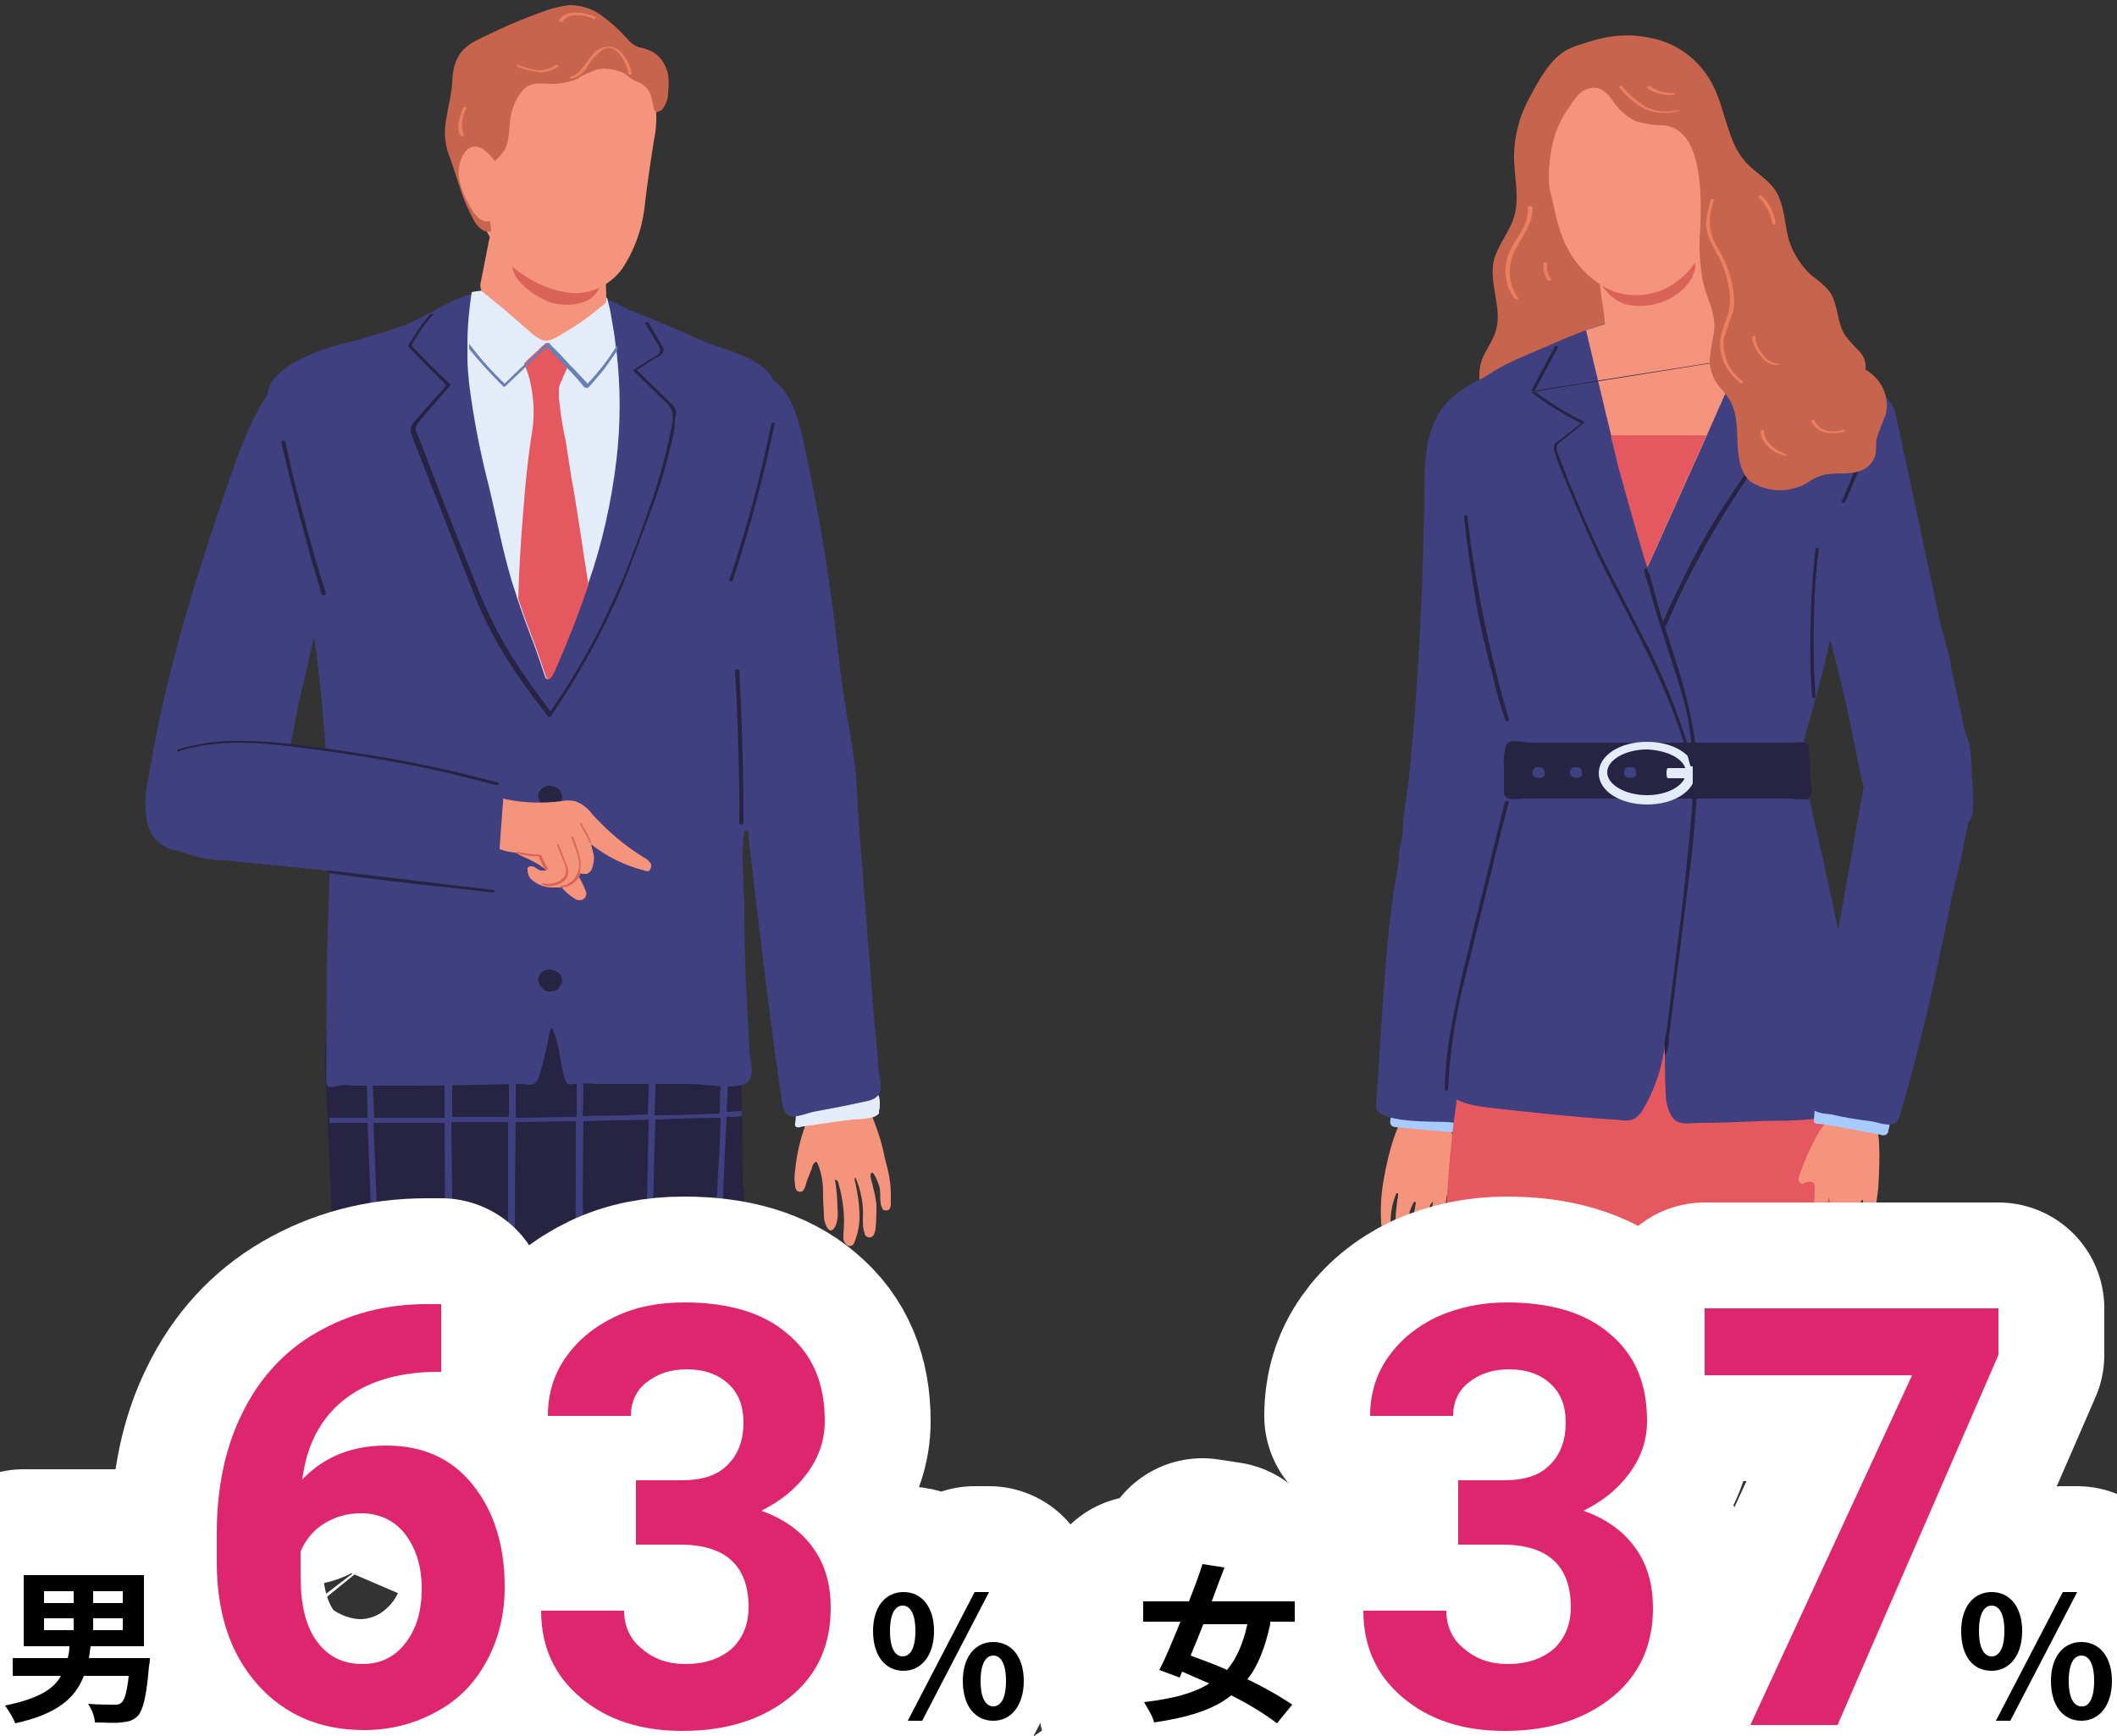 <?xml version="1.0" encoding="utf-8"?>
<!-- Generator: Adobe Illustrator 26.0.3, SVG Export Plug-In . SVG Version: 6.00 Build 0)  -->
<svg version="1.1" id="レイヤー_1" xmlns="http://www.w3.org/2000/svg" xmlns:xlink="http://www.w3.org/1999/xlink" x="0px"
	 y="0px" viewBox="0 0 250 205" style="enable-background:new 0 0 250 205;" xml:space="preserve">
<rect x="0" y="0" width="250" height="205" fill="#333333" stroke="none"/>
<style type="text/css">
	.st0{clip-path:url(#SVGID_00000103959513237977305840000016833188100075111059_);}
	.st1{fill:#272443;}
	.st2{fill:#404080;}
	.st3{fill:#E4ECFA;}
	.st4{fill:#F5947C;}
	.st5{fill:#E55860;}
	.st6{fill:#6980B5;}
	.st7{fill:#D96357;}
	.st8{fill:#C7644D;}
	.st9{fill:#EA8061;}
	.st10{fill:#A7CAFF;}
	.st11{enable-background:new    ;}
	.st12{fill:none;stroke:#FFFFFF;stroke-width:25;stroke-linecap:round;stroke-linejoin:round;}
	.st13{fill:#DD266E;}
</style>
<g>
	<defs>
		<rect id="SVGID_1_" x="-0.5" y="-5.3" width="248.2" height="177.1"/>
	</defs>
	<clipPath id="SVGID_00000003067308999242521030000003118487229221115019_">
		<use xlink:href="#SVGID_1_"  style="overflow:visible;"/>
	</clipPath>
	<g style="clip-path:url(#SVGID_00000003067308999242521030000003118487229221115019_);">
		<path class="st1" d="M68,128.9v3.6c-0.2,5-0.5,9.9-0.9,14.8c0,0.6-0.1,1.2-0.2,1.7v0.5l-0.1,0.6c-0.2,2.2-0.4,4.3-0.7,6.5
			s-0.5,4.4-0.8,6.6c-0.1,0.6-0.1,1.1-0.2,1.7c0,0.2,0,0.4-0.1,0.6c-0.2,1.9-0.4,3.9-0.7,5.8s-0.4,3.6-0.6,5.5
			c-0.1,0.8-0.2,1.7-0.3,2.5l-0.1,0.8l-0.1,0.6c-0.1,0.8-0.2,1.6-0.2,2.4c-0.2,2.2-0.4,4.3-0.6,6.5l-0.2,1.7
			c-0.1,1.2-0.2,2.3-0.3,3.5c0,0.2,0,0.4,0,0.6c-0.3,3.3-0.5,6.6-0.8,9.9l0,0c-0.1,1.9-0.3,3.7-0.4,5.6v0.6l-0.2,3.1l0,0
			c-0.3,4.1-0.5,8.1-0.8,12.2v0.6c-0.3,4.7-0.6,9.4-0.8,14.1v0.5c-0.3,4.7-0.5,9.5-0.8,14.2v0.6c-0.1,1.6-0.2,3.2-0.2,4.8
			c0,0.8-2.2,0.5-3.8,0.1l-0.8-0.2c-0.4-0.1-0.7-0.1-1-0.2c-1.8-0.2-3.6-0.4-5.4-0.6l-0.8-0.1l-2.4-0.2c-0.2-1.3,0-2.7,0.6-3.9
			c0.1-0.2,0.2-0.4,0.3-0.6c0.7-1.6,1.6-3.3,1.5-5c-0.1-2.3-1.8-4.2-2.6-6.3c-0.3-1-0.5-2-0.5-3.1v-1.6c-0.1-4.4-0.2-8.8-0.3-13.1
			v-0.6c-0.1-5.1-0.3-10.3-0.5-15.4v-0.6c-0.2-5.2-0.4-10.3-0.6-15.5v-0.6c-0.1-1.2-0.1-2.4-0.2-3.6l-0.1-1.7
			c-0.1-1.7-0.2-3.4-0.2-5.1l-0.2-3.7v-0.6c-0.2-2.9-0.3-5.7-0.4-8.6c0-0.6-0.1-1.2-0.1-1.7c-0.1-1.3-0.1-2.6-0.2-3.9V165l-0.5-9.6
			c-0.1-1.5-0.2-3-0.2-4.6v-1.2l-0.1-1.7c-0.2-5.1-0.5-10.2-0.7-15.3V132l-0.1-1.5c0-0.6,0-1.1-0.1-1.7l-0.1-2.1
			c-0.1-1.5,0-3,0.1-4.4l0,0c0.2-1.9,0.6-3.7,1.1-5.5c0.1-0.2,0.1-0.4,0.2-0.6c0.6-1.7,1.4-3.2,2.5-4.6h0c0.2-0.3,0.5-0.6,0.8-0.8
			l0,0c0.4-0.4,0.7-0.7,1.2-1l0.2-0.2c0.5-0.3,1-0.6,1.6-0.9c0.4-0.2,0.8-0.3,1.2-0.4c1.4-0.5,2.9-0.6,4.3-0.5h0.5
			c0.3,0,0.5,0.1,0.8,0.1c0.3,0,0.6,0.1,0.9,0.2h0.2c0.6,0.2,1.2,0.4,1.8,0.6c0.8,0.3,1.6,0.6,2.5,1c0.6,0.2,1.2,0.4,1.7,0.7
			l0.8,0.3c0.6,0.2,1.2,0.5,1.8,0.8c0.2,0.1,0.4,0.2,0.6,0.3l0.3,0.2c0.5,0.3,1,0.7,1.4,1.2c0.1,0.1,0.1,0.1,0.2,0.2
			c0.4,0.5,0.8,1.1,1.1,1.7c0.2,0.4,0.4,0.8,0.5,1.2c0.1,0.2,0.1,0.4,0.2,0.6c0.3,1,0.5,2,0.6,3c0.2,1.6,0.3,3.2,0.3,4.8v0.3
			C68,126.3,68,127.6,68,128.9z"/>
		<path class="st1" d="M87.5,154.3c0-4.7,0.3-9.3,0.4-14c-0.1-0.1-0.2-0.3-0.2-0.4c0-3.4,0-6.7-0.1-10.1c-0.1-3-0.2-5.9-0.4-8.9
			c-0.1-2-0.2-4-0.4-5.9l-0.2-0.3l0,0c-0.2-0.4-0.4-0.8-0.7-1.2l-0.1-0.2l0,0c-0.3-0.5-0.6-1-1-1.4c-0.2-0.2-0.3-0.4-0.5-0.6
			c-0.5-0.5-1.1-1-1.6-1.4c-0.9-0.6-1.8-1.1-2.9-1.4c-0.6-0.2-1.3-0.3-1.9-0.4c-0.3,0-0.5-0.1-0.8-0.1c-0.3,0-0.5,0-0.8,0h-0.7
			c-0.4,0-0.7,0.1-1.1,0.1c-0.4,0.1-0.7,0.1-1.1,0.2c-1.5,0.4-3,0.9-4.4,1.6l-0.2,0.1l-0.6,0.2c-1,0.4-2,0.7-3,1.2l-0.2,0.1
			c-0.5,0.2-0.9,0.5-1.4,0.8l-0.3,0.2c-0.2,0.2-0.4,0.3-0.6,0.5c-0.8,0.7-1.4,1.6-1.8,2.5v0.1l0,0c-0.2,0.4-0.3,0.8-0.5,1.2
			c-0.1,0.2-0.1,0.4-0.2,0.6s-0.1,0.4-0.2,0.6l0,0c-0.2,0.8-0.4,1.6-0.5,2.3c-0.2,1.6-0.3,3.2-0.3,4.8v7.8c0.1,3,0.3,6.1,0.5,9.1
			l0,0c0.1,1.9,0.3,3.8,0.5,5.7c0,0.6,0.1,1.2,0.2,1.7v0.5l0.1,0.6c0,0.2,0,0.5,0.1,0.8l0,0c0.5,4.7,1,9.3,1.5,14
			c0,0.2,0,0.4,0.1,0.6c0.2,1.4,0.3,2.7,0.5,4.1c0.1,0.6,0.1,1.2,0.2,1.7c0.1,1,0.2,2.1,0.3,3.1c0.1,0.8,0.2,1.6,0.3,2.4
			c0.1,1.1,0.2,2.2,0.3,3.3l0.1,0.6c0.1,0.8,0.2,1.6,0.2,2.4c0.2,2.2,0.4,4.4,0.6,6.5c0,0.6,0.1,1.1,0.1,1.7c0,0.3,0,0.6,0.1,0.9
			c0,0.5,0.1,1.1,0.1,1.6c0,0.4,0.1,0.7,0.1,1v0.6c0.4,5.2,0.7,10.4,1,15.7v0.6c0.3,5.1,0.6,10.1,0.8,15.1v0.6
			c0.1,2,0.2,3.9,0.3,5.9c0.2,2.8,0.3,5.5,0.5,8.3v0.6c0.1,1.3,0.2,2.7,0.2,4l0,0c0.1,2.4,0.3,4.7,0.4,7.1v3.6
			c0,2.2,0.1,4.7,0.6,5.4c0,0.1,0.1,0.1,0.2,0.2c0.1,0.1,2.2-0.6,2.6-0.6c1.6-0.1,3.2-0.1,4.8-0.3c0.2,0,0.4-0.1,0.7-0.1l0.8-0.1
			c1.4-0.1,2.7-0.4,3.9-1.1c0.3-0.3,0.6-0.7,0.8-1.1l0,0c0.2-0.7,0.2-1.5,0-2.2c-0.1-0.2-0.1-0.4-0.2-0.6c0-0.1-0.1-0.2-0.2-0.3
			c-0.1-0.1-0.2-0.3-0.3-0.4c-0.6-0.7-1.1-1.4-1.6-2.2c-0.7-1.4-0.4-3.1,0.7-4.2l0.6-0.6c0.3-0.3,0.6-0.7,0.8-1.1
			c0.3-0.6,0.4-1.2,0.4-1.9c0.1-1,0.2-2,0.2-3v-0.6c0.3-4.8,0.5-9.5,0.7-14.3V227c0.2-4.1,0.3-8.3,0.4-12.5c0-0.6,0-1.2,0.1-1.7
			v-1.5l0.4-8.8c0-0.5,0-1,0.1-1.5c0.1-1.9,0.2-3.8,0.3-5.6v-0.6c0.2-4.7,0.4-9.3,0.7-14v-0.6c0.1-1.9,0.2-3.9,0.3-5.8v-0.6
			c0-0.9,0.1-1.9,0.1-2.8l0.1-1.7c0.1-1.3,0.1-2.6,0.2-4v-0.6l0.4-8.4C87.3,155.7,87.5,155,87.5,154.3z"/>
		<path class="st1" d="M87.2,120.8c-0.2-3-0.4-6-0.6-9c-0.1-1.4-0.3-2.8-0.4-4.3s-0.2-2.6-0.4-3.9c-0.1-2.4-0.5-4.7-1.1-7
			c-0.8-1.3-1.9-2.4-3.2-3.1c-0.9-0.5-1.9-0.8-2.9-1.1l-0.8-0.2c-1.9-0.5-3.9-0.8-5.9-0.9c-0.8-0.1-1.6-0.1-2.5-0.1h-0.8
			c-1.6,0-3.2,0-4.8,0.1c-0.8,0-1.6-0.1-2.3-0.1h-0.8c-1.6,0-3.3,0-4.9,0.2c-0.9,0.1-1.8,0.1-2.7,0.3l-0.8,0.1
			c-2.1,0.3-4.2,0.9-6.1,1.9c-1.3,0.7-2.4,1.7-3.2,3c-0.3,0.5-0.5,1-0.8,1.5c-0.8,2-1.4,4.1-1.7,6.3l-0.2,0.8
			c-0.5,2.1-0.8,4.2-1,6.3c-0.2,1.6-0.4,3.1-0.5,4.7v0.6c0,0.9-0.1,1.8-0.1,2.7v2.9l0,0v0.4c-0.1,1.1,0.3,2.2,1,3.1
			c0.8,0.9,1.6,0.2,2.5,0.1c0.3,0,0.6-0.1,0.8-0.1l0.8-0.1c0.2,0,0.5,0,0.7-0.1c1.9,0,3.8,0,5.7-0.2l2.2-0.1h0.8
			c2.1-0.1,4.1-0.2,6.2-0.2h4.3c1.4,0,2.8,0,4.2,0.1h0.9c2.6,0.1,5.2,0.2,7.8,0.3h0.8c1.8,0.2,3.6,0.2,5.4,0.2
			c0.8,0.1,1.6,0.1,2.4,0.3l0,0c0.3,0.1,0.5,0.2,0.8,0.3c0.4,0.2,0.9,0.3,1.4,0.3C87.4,124.6,87.4,122.7,87.2,120.8z"/>
		<path class="st2" d="M85.1,149.9h2.4v-0.6h-2.4c0.2-5.8,0.4-11.6,0.7-17.4h0.7l1.1-0.1v-0.6l-1.8,0.1c0.1-1.7,0.2-3.5,0.2-5.2
			c0.2-3.1,0.3-6.3,0.5-9.4H87v-0.6h-0.3l0.1-1.6l0,0c0-0.3,0-0.7,0-1l-0.2-1.8c-0.1-1.2-0.2-2.4-0.4-3.5c-0.1,1.6-0.2,3.2-0.3,4.9
			l0,0c-0.1,1-0.1,2-0.2,3l-8,0.1c0.1-2.8,0.2-5.7,0.2-8.5s0.2-5.7,0.3-8.6l0.2-6.8l-0.8-0.2c-0.2,5.2-0.3,10.3-0.5,15.5
			c-0.1,2.9-0.2,5.7-0.3,8.6h-0.4c-2.5,0-5,0-7.5,0.1c0-2.2,0.1-4.5,0.1-6.7c0-3.3,0.1-6.7,0.1-10c0-2.8,0.1-5.6,0.1-8.4h-0.8
			c-0.1,6.3-0.2,12.5-0.3,18.8c0,2.1,0,4.3-0.1,6.4H61v-1.2l0,0c0-1.5,0-3,0.1-4.5l0.1-4.9c0.1-4.9,0.2-9.7,0.3-14.6h-0.8
			c-0.1,6.4-0.2,12.8-0.3,19.2c0,2,0,4-0.1,6h-7V108L53,91.6l-0.8,0.1l0.1,16l0.1,8.6h-4.2l-4.6-0.1l-0.2-5.5l0,0l-0.2-6.4
			c-0.1-2.6-0.2-5.2-0.3-7.8c-0.3,0.5-0.5,1-0.8,1.5l0.5,13.5c0,1.6,0.1,3.1,0.2,4.7h-4v0.6h4.1c0.1,3,0.2,6,0.3,9
			c0.1,2.1,0.2,4.2,0.2,6.2h-4.5v0.6h4.5c0.1,2.4,0.2,4.9,0.3,7.3l0.4,10.2l-4.3,0.2v0.6l4.3-0.2l0.5,14.3h-4.1v0.6h4.1l0.5,14.3
			h-3.9v0.6l3.9,0.1l0.5,14.1l-3.7-0.1v0.6l3.7,0.1l0.6,15.5h-3.6v0.6H46l0.3,10c0.1,1.8,0.1,3.6,0.2,5.4h-3.7v0.6h3.7
			c0.2,4.7,0.3,9.4,0.5,14.1h-3.8v0.6L47,242c0,0.7,0,1.3,0.1,2c0.3,3.7,0.3,7.4,0.1,11.2c0,0.4-0.1,0.8-0.2,1.1h-2.2
			c-0.1,0.2-0.2,0.4-0.3,0.6h2.5c-0.3,1.4-0.7,2.7-1,4l0.8,0.1c0.3-1.4,0.8-2.7,1-4.1h5.4c0,1.6-0.1,3.2-0.1,4.8l0.8,0.2
			c0.1-1.7,0.1-3.3,0.1-5h4v-0.6h-4v-14.3l4.8,0.1v-0.6l-4.9-0.1c0-3.4-0.1-6.9-0.1-10.4v-3.8l5.8,0.1v-0.6H54l-0.1-15.4l3.6,0.1
			l3.1,0.1v3.1c0.2-3.1,0.4-6.2,0.7-9.2l0,0c-0.1-3.3-0.1-6.6-0.2-9.9H62c0-0.2,0-0.4,0-0.6h-1c-0.1-4.7-0.1-9.5-0.2-14.2h2.4
			l0.1-0.6h-2.4v-0.2c0-4.8-0.1-9.6-0.1-14.4h7v14.7H64l0.1,0.6h3.7V195h-2.5v0.6h2.5c0,5.2,0,10.4,0.1,15.7h-1.6v0.6h1.6
			c0,3.6,0,7.3,0.1,10.9v4.2h-0.8v0.6h0.8c0,4.7,0.1,9.5,0.2,14.2h-0.2v0.6h0.2v4l0,0c0.1,2.3,0.3,4.7,0.4,7.1
			c0.1,1.3-0.2,7.7,0.6,9l-0.1-5.5h7.6c0.2,1.5,0.4,3,0.7,4.5l0.8-0.1c-0.2-1.5-0.4-3-0.6-4.5h4.9c0.1,0.8,0.2,1.5,0.4,2.2
			c0.2-0.7,0.2-1.5,0-2.2l0,0v-0.2c0-0.1-0.1-0.2-0.1-0.3v-0.1l0,0c0-0.1-0.1-0.2-0.2-0.3c-0.1-0.1-0.2-0.3-0.3-0.4l0.1,0.8h-4.6
			c-0.6-4.6-0.9-9.3-1.1-14l5.6,0.1v0.1c0,2-0.1,4-0.1,5.9c0.3-0.3,0.6-0.7,0.8-1.1v-0.6c0-1.4,0-2.9,0.1-4.3h0.6v-0.6H83
			c0.1-4.8,0.2-9.5,0.3-14.3h1V227h-1v-1.4l0.3-13.6h1.2v-0.6h-1.2c0.1-5.3,0.2-10.6,0.3-15.9h1.7v-0.6h-1.6c0.1-4,0.2-8.1,0.3-12.1
			v-1.9h2v-0.6h-2c0.1-5,0.3-9.9,0.4-14.9H87v-0.6h-2.4L85.1,149.9z M60.2,117v0.6l0,0c0,2.5,0,5-0.1,7.4c0,2.3,0,4.6,0,6.9h-6.7
			l0-6.7l-0.1-8.3L60.2,117z M43.9,125.7l-0.3-8.9c2.9,0,5.9,0.1,8.8,0.1l0.1,8.4v6.7h-8.3L43.9,125.7z M44.1,132.6h8.4l0.1,16.8
			v0.4l-4.5,0.1l-3.3,0.1L44.1,132.6z M44.8,150.6l7.8-0.2c0,4.8,0,9.7,0.1,14.6h-7.4L44.8,150.6z M45.3,165.5h7.4
			c0,4.8,0,9.6,0.1,14.4l-5.3-0.1h-1.8L45.3,165.5z M46,185.7l-0.2-5.2l7,0.1c0,4.7,0,9.4,0.1,14.2l-5.2-0.1h-1.4L46,185.7z
			 M46.3,195.1l6.6,0.1c0.1,5.1,0.1,10.3,0.1,15.5c-2-0.1-4.1-0.1-6.2-0.1L46.3,195.1z M47.4,226.1l-0.5-15l6.1,0.1
			c0,5,0.1,10.1,0.1,15.1v0.3h-5.7C47.4,226.4,47.4,226.3,47.4,226.1L47.4,226.1z M47.4,227.1l5.7,0.1c0,4.7,0.1,9.4,0.2,14.1
			l-5.1-0.1H48C47.8,236.6,47.6,231.9,47.4,227.1L47.4,227.1z M53.3,256.1H48c0.4-3.3,0.4-6.6,0.1-9.8c-0.1-1.5-0.1-3-0.2-4.5
			l5.3,0.1C53.4,246.7,53.4,251.4,53.3,256.1L53.3,256.1z M53.3,132.5H60v9.1l0,0v7.9l-6.5,0.2L53.3,132.5z M53.4,150.3l6.5-0.2
			v14.7h-6.5C53.5,160,53.5,155.2,53.4,150.3L53.4,150.3z M53.5,165.4H60c0,4.8,0,9.7,0.1,14.5h-6.5
			C53.6,175.1,53.6,170.3,53.5,165.4L53.5,165.4z M53.7,192.5l-0.1-12.1l5.3,0.1h1.2c0,4.7,0.1,9.5,0.2,14.2l-6.5-0.1L53.7,192.5z
			 M53.8,210.7l-0.1-15.5l5.1,0.1h1.4c0.1,5.2,0.2,10.4,0.3,15.6C58.3,210.8,56.1,210.8,53.8,210.7L53.8,210.7z M67.8,164.8h-7v-14
			l0,0V150h0.3l5.5-0.1h1.2C67.9,154.9,67.8,159.9,67.8,164.8L67.8,164.8z M68,137.3c0,4.1,0,8.1-0.1,12.2h-1.2l-5.9,0.1
			c0-5.7,0-11.4,0.1-17.1c2.3,0,4.7-0.1,7-0.1H68V137.3z M68.1,125.1v6.8h-0.2c-2.3,0-4.7,0.1-7,0.1c0-2.3,0-4.6,0-7l0.1-8h7.2
			L68.1,125.1z M77.5,125.5l0.2-8.6l8-0.1c-0.2,3-0.3,6.1-0.5,9.2c-0.1,1.8-0.2,3.7-0.2,5.5c-2.6,0.1-5.1,0.2-7.7,0.2L77.5,125.5z
			 M68.9,125.1L69,117l7.9-0.1c-0.1,2.8-0.2,5.7-0.2,8.5c-0.1,2.1-0.1,4.2-0.2,6.2l-2.6,0.1l-5.1,0.1
			C68.9,129.6,68.9,127.3,68.9,125.1L68.9,125.1z M68.9,132.4c2.6-0.1,5.1-0.1,7.7-0.2c0,1.9-0.1,3.8-0.1,5.6
			c-0.1,3.8-0.2,7.7-0.2,11.5c-2.5,0-4.9,0.1-7.4,0.1C68.8,143.8,68.8,138.2,68.9,132.4L68.9,132.4z M68.8,150.1
			c2.5,0,4.9-0.1,7.4-0.1c-0.1,5-0.2,9.9-0.3,14.9h-7.1C68.7,159.9,68.7,155,68.8,150.1L68.8,150.1z M68.8,165.5h7.2
			c-0.1,4.9-0.2,9.8-0.2,14.8h-2.3l-4.6-0.1C68.7,175.2,68.7,170.4,68.8,165.5L68.8,165.5z M68.8,185v-4.3l6.9,0.1
			c0,4.7-0.1,9.4-0.1,14.1h-6.9L68.8,185z M68.8,195.5h6.8c0,5.3-0.1,10.5-0.1,15.8l-4.3-0.1l-2.3-0.1
			C68.8,205.9,68.7,200.7,68.8,195.5L68.8,195.5z M68.8,211.8c2.2,0.1,4.4,0.1,6.6,0.1v15h-0.7l-5.8,0
			C68.9,221.8,68.9,216.8,68.8,211.8L68.8,211.8z M69,227.4l6.5,0.1c0,4.8,0.1,9.5,0.3,14.2l-2.8-0.1l-3.8-0.1
			C69.1,236.9,69,232.2,69,227.4L69,227.4z M76.9,256.3h-7.6c-0.1-4.7-0.1-9.4-0.2-14.1l6.6,0.1C76,247,76.3,251.7,76.9,256.3
			L76.9,256.3z M82.2,241.9l-5.6-0.1c-0.2-4.3-0.3-8.6-0.3-12.9v-1.4l6.2,0.1C82.4,232.4,82.3,237.1,82.2,241.9L82.2,241.9z
			 M82.6,220.9c0,2-0.1,4.1-0.1,6.1h-6.3v-15h6.5L82.6,220.9z M82.8,211.4h-6.6c0-5.3,0-10.5,0.1-15.8h6.8
			C83,200.8,82.9,206.1,82.8,211.4L82.8,211.4z M83.1,194.9h-6.8c0-3.1,0-6.1,0.1-9.2l0.1-5l7,0.1C83.3,185.5,83.2,190.2,83.1,194.9
			L83.1,194.9z M83.5,178.1l-0.1,2.2l-7-0.1c0.1-4.9,0.1-9.9,0.2-14.8h7.2C83.7,169.7,83.6,173.9,83.5,178.1L83.5,178.1z
			 M83.9,164.8h-7.2c0.1-5,0.2-9.9,0.3-14.9h7.4C84.2,154.9,84,159.8,83.9,164.8L83.9,164.8z M84.4,149.3H77
			c0.1-5.7,0.2-11.4,0.4-17.1c2.6-0.1,5.1-0.2,7.7-0.2c0,1-0.1,2.1-0.1,3.1C84.7,139.8,84.5,144.6,84.4,149.3L84.4,149.3z"/>
		<path class="st2" d="M81.4,128c1.8,0,4.6,0.6,6.3,0.1s0.9-2.7,0.8-3.9c-0.1-2-0.2-4-0.3-6c-0.2-3.5-0.3-7-0.3-10.5
			c0-3.2-0.5-6.9,0.1-10.1c0.6-2.9,0.3-6,0.4-9c0.1-3.5,0.4-6.9,0.9-10.4c0.6-3.7,0.8-7.5,0.8-11.2c0.1-5.9,0.6-11.8,1.6-17.7
			c0.1-0.7,0.2-1.3,0.2-2c0-0.6-0.1-1.2-0.3-1.8c-1.1-3.4-6.2-4.1-9-5.4s-5.3-2.3-8-3.4h-0.1l-0.4-0.2l-0.3-0.2h-0.1l-0.4-0.2
			l-0.6-0.3l-0.4-0.2l-0.5-0.2l-0.3-0.1c-0.7-0.3-1.5-0.6-2.2-0.7c-1.6-0.2-3.3-0.2-4.9-0.2h-3.2c-1.6,0-3.3,0.1-4.9,0.2l-0.5,0.1
			c-0.6,0.1-1.2,0.3-1.8,0.6c-2.1,0.9-4,2.2-6.2,3.1c-2.3,0.8-4.6,1.5-6.9,2.1c-1.8,0.4-3.5,1-5.2,1.8c-1.5,0.7-4,2.3-4.1,4.2
			c0,1.9,0.1,3.7,0.2,5.5V52c0,3.1,0.4,6.1,1.1,9.1c1,4.3,3.4,8.2,4,12.6c1.2,8.5,1.9,17,2,25.6c0.1,4.7-0.2,9.3-0.3,14
			s0,9.3-0.1,14c0,1.4,0.5,1.1,1.5,0.9c0.5-0.1,1.1-0.1,1.7,0H46c3.4,0,6.7,0,10.1-0.1c1.8,0,3.6-0.1,5.4-0.1c0.5,0,1.3,0.3,1.8-0.2
			c0.2-0.2,0.3-0.5,0.4-0.8c0.5-1.7,0.9-3.4,1.2-5.1c0-0.2,0.1-0.4,0.3-0.5c0.9,1.9,0.9,4,1.5,6c0.3,0.9,0.6,0.6,1.2,0.6
			c0.9-0.1,1.7-0.1,2.6,0L81.4,128L81.4,128z"/>
		<path class="st3" d="M72.8,54.3c-0.6,5-1.7,10-3.4,14.8l-0.2,0.5c-1,3-2.2,6-3.5,9c-0.3,0.7-1,2.5-1.4,1.1
			c-0.4-1.2-0.8-2.4-1.2-3.5c-0.7-1.8-1.4-3.7-2-5.5c-0.2-0.7-0.5-1.5-0.7-2.2c-1.1-3.7-1.8-7.5-2.7-11.2c-1-3.9-1.8-8-2.3-12
			c-0.1-1-0.2-2-0.2-3v-1.7c0-2,0.2-4.1,0.5-6.1l0.5-0.1c1.6-0.2,3.3-0.2,4.9-0.2h3.2c1.6,0,3.3,0.1,4.9,0.2
			c0.8,0.1,1.5,0.3,2.2,0.7l0.3,0.1c0.2,0.8,0.4,1.5,0.5,2.3c0.2,1.1,0.4,2.2,0.5,3.3c0,0.2,0,0.4,0.1,0.6
			C73.3,45.7,73.3,50,72.8,54.3z"/>
		<path class="st2" d="M30.8,99c-2.1,2.8-7.1,2.2-10.2,1.4c-1.8-0.4-3.1-1.9-3.3-3.7c-0.2-1.5-0.2-3.1,0.2-4.6
			c1.9-12.1,5.6-23.9,9.6-35.5c1.3-3.7,2.6-7.4,4.9-10.6c0.8-1.4,2.6-1.8,4-1c0,0,0,0,0,0c0.3,0.2,0.6,0.4,0.8,0.7
			c0.5,0.7,0.8,1.5,1,2.4c1.8,7.6,1.3,15.5,0.1,23.1c-0.8,4.4-2,8.8-2.9,13.2c-0.8,4.6-2,9.2-3.5,13.6C31.2,98.3,31,98.7,30.8,99z"
			/>
		<path class="st4" d="M98.9,142.8c0.1,0.7,0,1.5-0.3,2.1c-0.7,1.2-1.3-0.6-1.3-1.2c0-0.8-0.1-1.6-0.1-2.3c0-0.7,0-1.3-0.1-2
			c-0.1-0.7-0.3-1.5-0.6-2.1c0,0-0.1-0.1-0.1-0.1c0,0-0.1,0-0.1,0c-0.2,0.2-0.4,0.4-0.4,0.7c-0.2,0.5-0.4,1-0.6,1.5
			c-0.1,0.4-0.2,0.8-0.4,1.1c-0.1,0.2-0.3,0.3-0.6,0.2c-0.3-0.1-0.4-0.4-0.4-0.7c-0.1-0.6-0.1-1.2,0-1.8c0.2-2.1,0.7-4.1,1.5-6.1
			c0.5-1.4,1.7-2.4,3.2-2.6c0.5-0.1,1-0.1,1.6-0.1c1,0,1.6,0,2.2,1c0.9,2.1,1.7,4.2,2.1,6.4c0.4,1.4,0.7,2.8,0.7,4.2
			c0,0.4,0,0.9,0,1.3c0,0.1-0.1,0.3-0.1,0.4c-0.1,0.2-0.4,0.3-0.7,0.2c0,0,0,0,0,0c-0.1,0-0.2-0.1-0.2-0.2c-0.1-0.2-0.2-0.4-0.2-0.6
			c-0.1-0.6,0-1.1-0.1-1.7c0-0.3-0.7-2.2-1-1.9s0.2,1.4,0.2,1.7c0.2,0.7,0.3,1.3,0.4,2c0,0.9,0,1.8-0.1,2.8c0,0.3-0.1,0.5-0.2,0.8
			c-0.1,0.2-0.4,0.4-0.7,0.3c-0.2-0.1-0.4-0.2-0.4-0.5c-0.2-0.5-0.2-1-0.2-1.6c0.1-1.7-0.2-3.4-0.9-5c-0.1,0.2-0.1,0.4,0,0.6
			c0.3,1.4,0.5,2.7,0.5,4.1c0,1-0.2,2-0.6,3c-0.3,0.8-1.2,0.4-1.3-0.4c0-0.2,0-0.5,0-0.7c0.1-0.9,0.1-1.9,0-2.8
			c-0.1-1.1-0.3-2.1-0.6-3.1c0-0.2-0.2-0.4-0.4-0.4C98.8,140.5,98.9,141.6,98.9,142.8z"/>
		<path class="st3" d="M103.8,131.2c0.1-0.3,0.1-0.5,0.1-0.8c0-0.4,0-1.1-0.4-1.3c-0.5-0.2-1-0.3-1.5-0.2c-1.3,0-2.6,0.1-3.9,0.4
			c-1.4,0.1-2.7,0.7-3.8,1.5c-0.1,0-0.1-0.1-0.2-0.1c0,0-0.1,0-0.1,0.1c0,0,0,0.1,0,0.1c0,0.6,0,1.1-0.1,1.7c0,0.3-0.1,0.4,0.2,0.5
			s0.6-0.1,0.9-0.1l1.4-0.2l2.7-0.4l1.6-0.2c0.8,0,1.7-0.1,2.5-0.3c0.2-0.1,0.4-0.2,0.6-0.4C103.8,131.3,103.8,131.2,103.8,131.2z"
			/>
		<path class="st2" d="M100.9,89.9c-0.3-2-0.6-4-1-6v-0.2c-0.6-3.3-0.9-6.6-1.3-9.9c-0.8-6.3-1.8-12.5-3.1-18.7
			c-0.7-3.2-1.5-9.8-5.4-10.7c-1.3-0.3-2.5-0.7-3.8-0.9c-2-0.4-4-0.1-4.7,2c-0.9,2.7-0.4,5.6,0,8.3c2.1,14.3,3.8,28.7,5,43.1
			c0,0.3,0.1,0.6,0.3,0.9c0.3,0.2,0.6,0.3,1,0.3c2.9,0.2,5.7,0.4,8.6,0.4c1.7-0.1,3.9-0.3,4.9-1.5l-0.1-0.9
			C101.3,94,101.1,92,100.9,89.9z"/>
		<path class="st2" d="M103.5,123.3c-0.1-1.1-0.2-2.2-0.3-3.3l-1.9-24.2c0-1.6-0.3-3.2-0.9-4.6c-1.4-3-6.1-3.8-9-2.9
			c-2.6,0.8-3.2,3.2-3.2,5.6c0,2.8,0.2,5.6,0.6,8.4c1.1,9.4,2.2,18.8,3.6,28.1c0.3,2.2,2.1,1.3,3.6,0.9c2.2-0.4,4.3-0.8,6.5-1.3
			s1.4-2.3,1.2-4.1C103.7,125.1,103.6,124.2,103.5,123.3z"/>
		<path class="st5" d="M69.5,69.1l-0.2,0.5c-1,3-2.2,6-3.5,9c-0.3,0.7-1,2.5-1.4,1.1c-0.4-1.2-0.8-2.4-1.2-3.5
			c-0.7-1.8-1.4-3.7-2-5.5c0.1-3.5,0.3-6.9,0.6-10.4c0.2-2.8,0.5-5.7,0.9-8.5c0.5-2.4,0.4-4.8-0.2-7.2c-0.1-0.3-0.2-0.6-0.3-0.9
			c-0.1-0.2-0.1-0.3-0.2-0.5c0-0.1-0.1-0.2-0.1-0.3l0.5-0.5l1.1-1l0.5-0.5c0.2-0.1,0.3-0.3,0.5-0.4c0,0,0.1,0,0.1,0
			c0.1,0,0.2,0.2,0.3,0.3l0.4,0.4l0.8,0.8l1,1.1l-0.1,0.3c-0.2,0.5-0.5,1-0.6,1.4c-0.2,0.3-0.3,0.7-0.4,1C66,46.3,66,46.7,66,47
			c0.2,1.7,0.4,3.4,0.8,5c0.3,2,0.6,4.1,1,6.2C68.4,61.8,68.9,65.4,69.5,69.1z"/>
		<path class="st6" d="M72.9,41.4c-0.4,0.6-0.8,1.1-1.2,1.7s-0.8,1-1.2,1.5c-0.2,0.2-0.4,0.5-0.6,0.7s-0.4,0.6-0.7,0.5
			s-0.3-0.2-0.4-0.3L68.4,45l-0.8-0.9c-0.2-0.2-0.4-0.4-0.6-0.6L64.6,41c-0.9,0.7-1.7,1.5-2.5,2.3c-0.8,0.8-1.6,1.5-2.4,2.3l0,0
			c-0.1,0.1-0.2,0.1-0.3,0c-1.4-1.4-2.8-2.9-4-4.4v-0.6c1.3,1.7,2.7,3.3,4.2,4.7c0,0,1.6-1.6,2.5-2.4c0.3-0.3,0.5-0.4,0.5-0.5l1.1-1
			l0.5-0.5c0.2-0.1,0.3-0.3,0.5-0.4h0.1c0.1,0,0.2,0.2,0.3,0.3l0.4,0.4l0.8,0.8l1,1.1l0.5,0.5c0.1,0.1,1.6,1.7,1.6,1.7
			c1.3-1.4,2.5-2.9,3.5-4.6C72.9,41,72.9,41.2,72.9,41.4z"/>
		<path class="st1" d="M79.7,48.2c-0.2-0.3-0.4-0.6-0.7-0.8l-3.8-3.7l1.7-1.1c0.3-0.2,0.6-0.4,0.9-0.5c0.2-0.1,0.4-0.3,0.5-0.5
			c0.1-0.2,0.1-0.5-0.1-0.7c-0.2-0.3-0.3-0.6-0.5-0.9l-1.1-1.9c-0.1-0.1-0.5-0.1-0.4,0.1c0.3,0.6,0.7,1.1,1,1.7l0.5,0.8
			c0.2,0.2,0.3,0.6,0.2,0.9c-0.1,0.2-0.3,0.4-0.6,0.5l-0.8,0.5l-1.7,1.1c0,0-0.1,0.1,0,0.1l3.3,3.2c0.5,0.5,1.2,1,1.3,1.8
			c0.1,0.7,0,1.4-0.2,2.1c-0.6,3-1.4,5.9-2.4,8.7c-1,2.9-2,5.7-3.2,8.6c-1.1,2.6-2.3,5.2-3.7,7.8c-1.5,2.8-3.1,5.4-4.9,8
			c-1.6-2.1-3.1-4.2-4.5-6.4c-1.5-2.4-2.7-4.8-3.8-7.4c-2.2-5.5-4.4-11-6.5-16.6c-0.3-0.8-0.6-1.5-0.9-2.3c-0.2-0.3-0.3-0.7-0.1-1.1
			c0.2-0.3,0.5-0.6,0.7-0.9l3.3-3.8v-0.1c-1.6-1.5-3.1-3-4.6-4.6c0.7-1.3,1.5-2.5,2.5-3.6c0.1-0.2-0.3-0.2-0.3-0.1
			c-1,1.1-1.8,2.4-2.6,3.7c0,0,0,0.1,0,0.1c1.5,1.6,3,3.1,4.5,4.6l-3,3.4l-0.7,0.8c-0.2,0.2-0.4,0.5-0.5,0.8c0,0.3,0,0.5,0.1,0.8
			l0.4,1.1l3.3,8.4c1.1,2.8,2.2,5.6,3.3,8.4c1,2.7,2.2,5.2,3.7,7.7c1.6,2.7,3.5,5.2,5.4,7.7c0.1,0.1,0.5,0.1,0.4-0.1l0,0
			c3.3-4.8,6.1-9.9,8.4-15.3c1.2-2.9,2.2-5.8,3.3-8.7c1.1-2.8,1.9-5.7,2.6-8.6c0.2-0.8,0.3-1.6,0.3-2.4
			C79.9,48.8,79.9,48.5,79.7,48.2z"/>
		<path class="st1" d="M91.1,50c-1,4.9-2.2,9.7-3.7,14.5c-0.4,1.3-0.8,2.7-1.3,4c0,0.2,0.3,0.2,0.4,0.1c1.6-4.7,2.9-9.6,4.1-14.5
			c0.3-1.4,0.6-2.8,0.9-4.1C91.5,49.9,91.1,49.8,91.1,50z"/>
		<path class="st1" d="M66.1,93.3c-0.1-0.1-0.3-0.2-0.4-0.3c-0.2-0.1-0.4-0.1-0.6-0.2c-0.7-0.1-1.3,0.3-1.5,0.9
			c-0.1,0.3,0,0.6,0.1,0.8c0.2,0.7,1,1.1,1.7,0.9c0,0,0,0,0,0c0.2-0.1,0.3-0.1,0.5-0.3c0.2-0.2,0.4-0.6,0.5-0.9
			C66.4,94,66.3,93.6,66.1,93.3z"/>
		<path class="st1" d="M66.1,115c-0.1-0.1-0.3-0.2-0.4-0.3c-0.2-0.1-0.4-0.1-0.6-0.2c-0.7-0.1-1.3,0.3-1.5,0.9
			c-0.1,0.3,0,0.6,0.1,0.8c0.2,0.5,0.7,0.9,1.2,0.9c0.4,0,0.7-0.1,1-0.3c0.2-0.2,0.4-0.6,0.5-0.9C66.4,115.6,66.3,115.3,66.1,115z"
			/>
		<path class="st4" d="M61.2,26.1c-0.7-0.3-2.3-1.1-2.9-0.2c-0.1,0.2-0.2,0.5-0.2,0.7l-1.3,6.6c-0.1,0.3-0.1,0.7,0,1
			c0.2,0.4,0.8,0.7,1.1,1l1.6,1.3l3.1,2.7c0.4,0.4,0.9,0.7,1.3,0.9c1,0.5,2.3-0.6,3.2-1.1c1.2-0.7,2.3-1.5,3.4-2.4
			c0.3-0.3,1.1-0.7,1.1-1.1c0-1.5-0.1-3-0.2-4.5c0-0.2,0-0.4-0.1-0.6c-0.2-0.6-1.2-0.8-1.8-1c-0.8-0.1-1.5-0.3-2.3-0.6
			c-1-0.3-1.9-0.8-2.8-1.2c-0.2-0.1-0.3-0.3-0.5-0.4C63.1,26.8,62.2,26.3,61.2,26.1z"/>
		<path class="st7" d="M62,33.9c0.9,0.8,1.9,1.4,3,1.8c1.3,0.4,2.8,0.4,4.1-0.1c1.7-0.7,2.4-2.6,1.7-4.3c0-0.1-0.1-0.2-0.2-0.3
			c-0.5-1.2-1.8-1.1-2.8-1.7l-0.8-0.4l-0.4-0.2c-1-0.3-1.9-0.8-2.8-1.2c-0.7,0.1-1.5,0.3-2.2,0.6c-0.7,0.5-1.1,1.3-1.2,2.1
			C60.3,31,60.5,32,61,32.8c0.2,0.3,0.4,0.5,0.6,0.7L62,33.9z"/>
		<path class="st4" d="M55.2,17c0-1.4,0.2-2.7,0.2-4.1c0.3-2.5,1.3-4.9,2.9-6.8c0.1-0.2,0.3-0.3,0.4-0.5c1.2-1.3,2.7-2.2,4.3-2.7
			c2.1-0.3,4.2-0.2,6.1,0.5c1.5,0.4,3,0.9,4.3,1.7c1.4,0.9,2.4,2.2,3,3.7c1.1,2.5,1.4,5.2,0.8,7.9c-0.4,2.6-0.8,5.2-1.1,7.9
			c-0.3,2.5-1.2,5-2.6,7.1c-0.3,0.4-0.7,0.9-1.1,1.2c-1.6,1.4-3.7,2-5.7,1.6c-1.7-0.3-3.3-1-4.7-1.9c-0.6-0.4-1.2-0.8-1.7-1.3
			c-0.5-0.6-1-1.2-1.5-1.9c-1.6-2.2-2.7-4.6-3.3-7.3c-0.1-0.7-0.1-1.4-0.1-2.1c0-1-0.2-1.9-0.3-2.9C55.2,17.2,55.2,17.1,55.2,17z"/>
		<path class="st8" d="M77.7,13.2c0.3-0.1,0.5-0.2,0.6-0.4c0.4-0.6,0.6-1.2,0.6-1.9c0.1-0.8,0.1-1.7-0.1-2.5
			c-0.3-0.9-0.8-1.7-1.6-2.2c-0.5-0.3-1.1-0.5-1.7-0.6C74.9,5.4,74.4,5,74,4.5c-0.9-1-1.9-1.9-3-2.7c-1.1-0.8-2.4-1.2-3.8-1.2
			c-0.8,0.1-1.6,0.3-2.3,0.5c-3,1-5.9,2.3-8.7,3.7c-2.1,1.1-2.7,2.6-2.8,4.9s-1.1,4.6-0.8,6.9c0.1,0.8,0.3,1.5,0.6,2.2l1.1,3.3
			c0.4,1.4,1,2.7,1.7,4c0.4,0.7,1.2,1.5,2,1.2c0-2-1.4-3.8-1.5-5.8c0-0.6,1.1-1.7,1.5-2.1c0.6-0.5,1.1-1,1.6-1.7
			c0.6-1.2,0.5-2.6,0.7-3.9c0.2-1.2,0.7-2.3,1.5-3.2c1-1,2-0.7,3.4-0.7c1,0,2.1-0.2,3-0.6c0.7-0.5,1.5-0.8,2.3-1.1
			c1.1-0.2,2.2,0,3.1,0.4c0.3,0.2,0.5,0.3,0.8,0.6c0.3,0.2,0.6,0.4,1,0.5c0.7,0.3,1.3,0.9,1.5,1.7c0.1,0.4,0.2,0.9,0.3,1.3
			c0,0.3,0.2,0.5,0.4,0.6C77.6,13.2,77.6,13.2,77.7,13.2z"/>
		<path class="st4" d="M57.4,17.9c-2.2-1.9-3.5,1.2-3.2,3.1c0.2,1.2,0.7,2.3,1.3,3.4c0.5,0.9,1.4,2.2,2.7,1.6
			c0.4-0.3,0.8-0.7,0.8-1.2c0.5-1.9,0.3-4-0.6-5.8C58.1,18.6,57.8,18.2,57.4,17.9z"/>
		<path class="st9" d="M67.3,9.1c1.4-0.4,2-2.1,3-3c0.5-0.4,1.1-0.6,1.8-0.6c0.6,0.1,1.2,0.5,1.5,1c0.5,0.6,0.9,1.4,1,2.2
			c0,0.2-0.4,0.1-0.4,0c-0.1-0.8-0.5-1.6-1-2.3c-0.3-0.3-0.6-0.6-1-0.7c-0.4-0.1-0.9,0-1.2,0.3c-0.7,0.6-1.3,1.2-1.7,2
			c-0.4,0.6-1,1.1-1.8,1.3C67.4,9.3,67.1,9.1,67.3,9.1z"/>
		<path class="st9" d="M61.3,7.7C62,8,62.8,8.2,63.5,8.3c0.8,0,1.5-0.2,2.1-0.6c0.1-0.1,0.5,0.1,0.3,0.2c-0.4,0.2-0.7,0.4-1.1,0.5
			c-0.4,0.1-0.8,0.2-1.2,0.1c-0.9-0.1-1.7-0.3-2.5-0.6C60.9,7.7,61.2,7.6,61.3,7.7z"/>
		<path class="st9" d="M54.7,12.7c0.1-0.1,0.5-0.1,0.4,0.1c-0.6,1-0.7,2.2-0.3,3.2c0.1,0.1-0.3,0.1-0.4,0
			C53.8,15,54.3,13.8,54.7,12.7z"/>
		<path class="st9" d="M66,2.4c0.4-0.6,1.1-0.9,1.8-0.9c0.4,0,0.9,0,1.3,0.1c0.4,0.1,0.8,0.2,1.2,0.4c0.1,0,0,0.1,0,0.2
			c-0.1,0.1-0.2,0.1-0.3,0c-0.3-0.2-0.7-0.3-1-0.3c-0.4-0.1-0.7-0.1-1.1-0.1c-0.6,0-1.2,0.3-1.5,0.8C66.3,2.6,65.9,2.5,66,2.4z"/>
		<path class="st1" d="M34.6,56.2c-0.3-1.3-0.6-2.7-0.9-4c0-0.2-0.5-0.2-0.5,0c1.1,4.7,2.3,9.3,3.6,14c0.4,1.3,0.8,2.7,1.2,4
			c0,0.2,0.5,0.1,0.5-0.1C37,65.5,35.8,60.8,34.6,56.2z"/>
		<path class="st4" d="M62.1,101.3c0.6,0.3,1.3,0.6,1.8,1c1.5,1,2.3,2.8,3.8,3.7c0.2,0.2,0.5,0.3,0.7,0.3c0.3,0,0.5-0.1,0.7-0.3
			c0.1-0.2,0.2-0.5,0.1-0.7c-0.2-0.5-0.4-1-0.7-1.5c-0.6-0.9-1.2-1.9-1.8-2.7s-1.3-1.3-1.9-1.9c-1.1-1.2-2.7-2-4-0.6
			c-0.4,0.4-0.5,0.9-0.4,1.4c0.2,0.3,0.4,0.6,0.7,0.8C61.4,101,61.8,101.2,62.1,101.3z"/>
		<path class="st4" d="M66.3,94.6c0.5-0.1,1.1-0.1,1.6,0c0.8,0.3,1.5,0.8,2,1.5c1.8,2,3.9,3.8,6.2,5.2c0.3,0.1,0.5,0.4,0.7,0.6
			c0.2,0.3,0.1,0.6-0.1,0.9c-0.2,0.1-0.4,0.1-0.6,0c-2.3-0.6-4.4-1.6-6.3-3.1c0.1,0.4,0.2,0.8,0.3,1.2c0.1,0.6,0,1.1-0.2,1.7
			c-0.1,0.3-0.4,0.5-0.6,0.6c-0.1,0-0.8,0-0.7-0.1c-0.4,0.8-1.2,1.5-2.1,1.7c-0.4,0-0.9,0-1.3,0c-1,0-1.9-0.4-2.6-1.1
			c-0.2-0.3-0.3-0.6-0.3-1c0-0.1,0-0.1,0-0.2c0.1-0.1,0.2-0.2,0.3-0.2c0.5-0.1,0.8,0.4,1.3,0.5c0.2,0,0.4,0,0.6,0h0.4l-0.7-1.5
			c0-0.1-0.1-0.1-0.1-0.2h-0.2c-0.6,0-1.2-0.1-1.7-0.2c-0.7-0.1-1.3-0.2-2-0.3c-1.3-0.2-2.5-0.9-3.3-2c-0.2-0.2-0.3-0.4-0.4-0.7
			c-0.1-0.3-0.1-0.6,0-0.8c0.1-1,0.6-2,1.3-2.7c0.6-0.5,1.3-0.2,2,0C61.8,94.8,64.1,94.9,66.3,94.6z"/>
		<path class="st7" d="M69.8,99.5c-0.3-0.8-0.7-1.5-1.1-2.2c0-0.1-0.1-0.1-0.2-0.1c0,0-0.1,0,0,0.1c0.4,0.7,0.8,1.4,1.1,2.1
			C69.7,99.6,69.7,99.6,69.8,99.5C69.8,99.6,69.9,99.6,69.8,99.5z"/>
		<path class="st7" d="M67.1,103c0-0.5-0.2-0.9-0.4-1.4l-0.7-1.8c0-0.1-0.3-0.2-0.2,0l0.7,1.8c0.3,0.5,0.4,1.1,0.3,1.6
			c-0.2,0.5-0.6,0.8-1.1,1c-0.5,0.2-1.1,0.2-1.6,0.1c-0.2-0.1-0.1,0.1,0,0.2c0.8,0.3,1.7,0.1,2.4-0.4
			C66.9,103.8,67.1,103.4,67.1,103z"/>
		<path class="st7" d="M68.5,102.9c0.1-0.6,0.1-1.3-0.1-1.9c-0.2-0.7-0.4-1.4-0.7-2.1c0-0.1-0.3-0.2-0.2,0c0.2,0.7,0.5,1.3,0.7,2
			c0.1,0.4,0.2,0.8,0.2,1.2c0,0.4-0.1,0.8-0.3,1.2c-0.2,0.4-0.4,0.7-0.8,0.9c-0.3,0.3-0.7,0.4-1.1,0.4c-0.1,0-0.1,0,0,0.1
			c0,0.1,0.1,0.1,0.2,0.1c0.9-0.1,1.7-0.6,2.1-1.5C68.5,103.2,68.5,103,68.5,102.9z"/>
		<path class="st7" d="M57.5,99.1c-0.6-0.5-0.9-1.3-0.9-2.1c0-0.1-0.2-0.2-0.2-0.1c0,0.9,0.4,1.7,1,2.3
			C57.4,99.2,57.5,99.3,57.5,99.1C57.6,99.2,57.6,99.2,57.5,99.1z"/>
		<path class="st7" d="M64.7,102.6c-0.2-0.4-0.4-0.8-0.6-1.2c-0.1-0.2-0.1-0.3-0.2-0.4c-0.1-0.1-0.3-0.1-0.4-0.1
			c-0.8,0-1.7-0.2-2.5-0.3c0,0-0.1,0-0.1,0.1s0.1,0.1,0.1,0.1c0.7,0.1,1.4,0.3,2.1,0.3h0.5c0.1,0.1,0.1,0.2,0.1,0.3
			c0,0.1,0.1,0.2,0.1,0.2c0.2,0.3,0.3,0.7,0.5,1C64.6,102.7,64.8,102.8,64.7,102.6z"/>
		<path class="st2" d="M20.7,100.3c1.9,0.8,3.8,1.3,5.9,1.3l8,0.8l16,1.6l4.3,0.4c0.6,0.1,3.2,0.8,3.6,0.3c0.1-0.2,0.2-0.5,0.2-0.7
			c0.3-3.5,0.5-7,0.8-10.5c0.1-0.2,0.1-0.5,0-0.7c-0.2-0.5-0.7-0.5-1.1-0.6l-11.6-2.3c-4.2-0.9-8.4-1.6-12.6-2
			c-3.9-0.3-7.6-0.8-11.5-0.1s-6.3,5.2-5.3,8.8c0.4,1.3,1.2,2.4,2.4,3.1C20.1,100,20.4,100.2,20.7,100.3z"/>
		<path class="st1" d="M58.8,92.4c-4.9-1.3-9.9-2.4-14.9-3.2c-2.5-0.4-5-0.8-7.5-1.1s-4.9-0.6-7.4-0.6c-2.7-0.1-5.4,0.2-8,1
			c-0.3,0.1,0.1,0.3,0.2,0.2c4.7-1.5,9.6-1,14.4-0.4s9.8,1.4,14.7,2.4c2.8,0.6,5.5,1.3,8.2,2h0.3C59,92.7,58.9,92.5,58.8,92.4z"/>
		<path class="st1" d="M58.3,105.1c-5-0.6-10.1-1.2-15.1-1.8l-4.3-0.5c-0.2,0-0.4,0.2-0.1,0.3c5,0.7,10.1,1.3,15.1,1.8l4.3,0.5
			C58.4,105.3,58.6,105.1,58.3,105.1z"/>
		<path class="st1" d="M87.5,83.2c-0.1-1.3-0.1-2.7-0.2-4c0-0.2-0.5-0.2-0.5,0c0.3,4.7,0.4,9.3,0.5,14v4c0,0.2,0.5,0.2,0.5,0
			C87.8,92.6,87.7,87.9,87.5,83.2z"/>
		<path class="st1" d="M219.4,64.5l-0.1,10c0,0.2,0.4,0.2,0.4,0l0.1-10C219.8,64.4,219.4,64.4,219.4,64.5z"/>
		<path class="st8" d="M189.1,47.4c1.4-0.4,2.6-1.2,3.9-1.5c1.6-0.4,3.2-0.7,4.8-1.2c1.1-0.4,2.3-0.7,3.4-0.9c1.4-0.1,2.8,0,4.2,0.1
			c3.1,0.2,6.2-0.2,9.2,0.6c1,0.4,2.1,0.6,3.2,0.8c1.1,0.1,2.2-0.6,2.5-1.7c0.1-0.8-0.2-1.6-0.8-2.2c-0.6-0.6-1.1-1.1-1.6-1.8
			c-1-1.5-0.8-3.6-1.8-5.1c-0.6-0.8-1.4-1.4-2.2-2c-1.2-1.1-2.1-2.5-2.6-4c-0.6-2-0.5-4.3-1.7-6.1c-0.9-1.3-2.3-2-3.4-3.2
			c-2.3-2.5-2.4-6.3-4-9.3c-1.5-2.8-4.1-4.8-7.2-5.4c-3.1-0.7-5.6-0.2-8.5,0.8c-0.5,0.1-1,0.4-1.5,0.6c-1.9,1.1-3.2,3.4-4.2,5.3
			c-1.2,2.1-1.9,4.4-2,6.8c-0.1,2.6,0.8,5.4-0.1,7.9c-0.6,1.7-1.9,3.2-2.3,4.9c-0.6,2.8,1.1,5.7,0.2,8.4c-0.4,1.2-1.2,2.2-1.6,3.3
			c-0.7,2-0.1,4.2,0.7,6.1c0.1,0.3,0.4,0.5,0.7,0.5c0,0,0,0,0,0h0.1l4.6-0.4c1.9-0.1,3.8-0.4,5.6-0.7
			C187.6,47.8,188.3,47.6,189.1,47.4z"/>
		<path class="st4" d="M181.6,50.5l-0.1-0.1c0,0.2,0,0.3,0,0.5C181.5,50.8,181.6,50.6,181.6,50.5z"/>
		<path class="st2" d="M166.1,95.1c0.3-3.3,0.6-6.6,0.9-9.9c0.7-9,1.1-18.1,1.2-27.1c0-3.7,0.1-8.1,3-10.9c1.9-1.8,7.1-5,9.4-2.2
			c0.5,0.8,0.8,1.7,0.9,2.7c-0.1,0.9-0.1,1.8,0,2.7h-0.1c0,0.4,0,0.8-0.1,1.2c-1.3,13.7-1.8,27.5-2.8,41.4c-0.1,1.9-0.3,3.8-0.8,5.6
			c-0.6,2.4-2.1,3.8-4.6,3.9c-2.1,0.1-4.2,0-6.3-0.3c-0.7-0.1-1.1,0.2-1.5-0.4s0.3-2.7,0.4-3.3C165.8,97.4,165.9,96.2,166.1,95.1z"
			/>
		<path class="st4" d="M171.4,133.7c0.1,0.3,0.2,0.6,0.3,0.8c0.4,1,0.8,2,1.1,3c0.3,1.1,0.4,2.3,0.4,3.5c0,0.6,0,1.2-0.2,1.7
			c0,0.2-0.2,1.2-0.4,1.2c-0.3,0-0.6-0.2-0.8-0.5c-0.1-0.3-0.2-0.7-0.2-1c0-0.3,0-2.1-0.3-2s-0.5,0.9-0.5,1.2
			c-0.3,1.7-0.5,3.5-0.5,5.2c0,0.3,0,0.8-0.3,1s-0.7-0.2-0.8-0.5c-0.6-1.5-0.3-3.6,0-5.2c0.1-0.4-0.2,0-0.3,0.2s-0.1,0.4-0.1,0.6
			c-0.3,1.1-0.5,2.3-0.6,3.4c0,0.7,0,1.3-0.1,2c0,0.1-0.1,0.2-0.1,0.3c-0.5,0.6-0.9-1-1-1.3c-0.2-1.1-0.2-2.1-0.1-3.2
			c0-0.5,0.1-1,0.2-1.5c0-0.2,0.2-0.6,0-0.7s-0.5,0.9-0.6,1.1c-0.3,1.2-0.3,2.5-0.2,3.7c0,0.4,0.1,1-0.4,1.1s-0.6-0.2-0.7-0.5
			c-0.3-0.8-0.4-1.7-0.4-2.6c0-0.7,0-1.3,0.1-2c0-0.3,0.1-0.7,0.1-1c0.1-0.2,0.1-0.4,0.1-0.7c0,0,0-0.1-0.1-0.1h-0.1
			c-0.5,1.2-0.7,2.4-0.7,3.7c0,0.3-0.1,0.7-0.2,1c-0.2,0.4-0.5,0-0.7-0.2c-0.1-0.4-0.2-0.8-0.2-1.1c-0.1-1.7,0-3.3,0.3-5
			c0.3-1.7,0.7-3.5,1.3-5.2c0.3-0.8,0.6-1.6,1-2.3c0.1-0.2,0.3-0.5,0.5-0.6c0.2-0.1,0.5-0.2,0.7-0.2c0.5,0,1.1,0,1.6,0.2
			c0.4,0.2,0.7,0.4,1,0.6c0.3,0.2,0.7,0.2,1,0.4s0.3,0.7,0.4,1C171.3,133.4,171.3,133.6,171.4,133.7z"/>
		<path class="st10" d="M171.6,133.7l-1.4-0.1l-5.4-0.5c-0.2,0-0.4-0.1-0.5-0.2c-0.1-0.2-0.2-0.4-0.1-0.6c0-0.7,0.1-1.3,0.3-2
			c0.1-0.5-0.1-1.1,0.4-1.5c0.2-0.1,0.5-0.2,0.7-0.2c1.1-0.1,2.2-0.2,3.4-0.1c1-0.1,2,0.2,2.9,0.7c0.3,0.3,0.6,0.7,0.9,1.1
			c0.3,0.3,0.5,0.4,0.6,0.9c0,0.4,0,0.8-0.1,1.1c-0.1,0.4-0.1,0.8-0.2,1.2c0,0.1,0,0.2-0.1,0.3c-0.1,0-0.1,0-0.2,0L171.6,133.7z"/>
		<path class="st2" d="M175.4,88.4c-2.1-0.3-4.1-0.4-6.2-0.3c-2,0-2.4-0.2-2.6,1.8c-0.2,2.3-0.6,4.6-0.9,6.9c0,2.8-0.7,5.7-1.1,8.4
			s-0.7,5.4-0.9,8.1c-0.5,5.8-0.8,11.5-1.2,17.3c-0.1,2.1,7,1.8,8.5,1.9c1.1,0.1,2.2,0.4,2.6-0.4c0.1-0.1,0.2-0.2,0.3-0.4
			c0.1-0.4,0.2-0.8,0.1-1.2c-0.1-6.7,0.3-13.5,1.2-20.1c0.9-6.3,3.5-12.4,3.6-18.9c0-0.5,0-1-0.2-1.5c-0.3-0.4-0.7-0.8-1.2-0.9
			C176.8,88.7,176.1,88.5,175.4,88.4z"/>
		<path class="st4" d="M175.9,190.8c0.1,2.1,0.2,4.2,0.4,6.3c1.1,18.1,2.4,36,3.9,54.1c0.1,1.6,6.5,0.2,7.1-0.5s0.6-2.1,0.6-3.1
			c0-3.1,0.2-6.2,0.6-9.2c1-8.4,1.7-16.9,2.9-25.2c1-6.7,1.4-13.4,1.2-20.2c-0.3-6.1-1.1-13.8-4.8-18.7c-0.6-0.8-1.3-1.5-2.2-2
			c-2.8-1.3-5.9,0.3-7.8,2.6c-1.8,2.1-2.7,4.9-2.4,7.6C175.6,185.2,175.7,188,175.9,190.8z"/>
		<path class="st4" d="M197.1,190.8c0.4,2.1,0.8,4.1,1.2,6.2c3.5,17.7,7.3,35.4,11.2,53.1c0.3,1.6,6.5-0.7,7-1.5
			c0.4-1,0.5-2.1,0.2-3.2c-0.5-3.1-0.7-6.1-0.6-9.2c-0.1-8.4-0.6-17-0.6-25.4c0.2-6.8-0.3-13.5-1.5-20.2c-1.5-7.8-3.9-15.5-6-23.1
			c-0.4-1.5-0.9-3-2.2-3.8c-0.8-0.4-1.7-0.6-2.5-0.5c-2,0.1-3.9,0.9-5.3,2.2c-2,2-3.2,4.8-3.2,7.6c-0.2,2.9,0.5,5.8,0.7,8.7
			C195.8,184.7,196.4,187.7,197.1,190.8z"/>
		<path class="st5" d="M169.6,218.6v0.4c3.4,0.8,9-0.3,12.6-0.3l15.2,0.1l13.4,0.1c3.1,0,6.1-1,9.1-0.8c0-17.3-0.6-34.6-0.6-51.8
			c-0.1-8.4-0.4-16.9-0.7-25.3c-0.3-7.1-0.1-14.9-3.4-21.4c-2.5-4.7-6.9-8.2-12-9.6c-5-1.3-10.3-1.3-15.4,0
			c-6.6,1.5-12.3,5-14.1,11.7c-2.2,8.5-2.8,17.1-3.1,25.8C169.7,171.2,169.3,194.9,169.6,218.6z"/>
		<path class="st2" d="M220.7,50.7c-0.1,0.5-0.2,0.9-0.4,1.3c-1.6,5.2-1.8,10.8-2.7,16.2c-1,5.7-2.3,11.3-3.9,16.8
			c-0.5,1.5-0.8,3-0.9,4.5c0,1.3,0.2,2.5,0.6,3.7c2.6,11.4,5.4,23.2,6.4,34.9c0.4,4.9-9.1,4.1-12.3,4.3c-2.2,0.1-4.5,0.2-6.8,0.2
			c-1.1,0-2.6,0.4-3.3-0.8c-0.5-0.9-0.7-1.8-0.7-2.8c-0.1-1.9-0.1-3.8-0.1-5.6c-0.3,2.7-1.2,5.2-2.5,7.5c-0.2,0.4-0.5,0.7-0.8,1
			c-0.8,0.7-2,0.3-2.9,0.3c-4.6-0.3-9.1-0.8-13.7-1.3c-2.6-0.3-6.7-0.6-6.2-4.2c1-6.7,2.3-13.3,3.9-19.9c0.7-2.7,1.4-5.5,2.2-8.2
			l0.4-1.4c0.8-2.8,2-5.1,1.4-8c-0.7-3.7-2.3-7.2-3.2-10.9c-0.5-1.9-0.9-4-1.4-5.9s-1.6-4.4-1.6-6.3c-1.4-5.5-3.9-15.8,1.3-20.2
			c1.8-1.5,3.8-2.7,5.9-3.6l3-1.3h0.1l0.6-0.3l1.4-0.6l2.5-1l0,0l0.3-0.1c3.3-1.3,6.9-1.9,10.5-1.8c1.5,0.1,3,0.3,4.5,0.7
			c0.3,0.1,0.6,0.2,0.9,0.3l0.8,0.3l1.6,0.6l0.2,0.1l0.4,0.2h0.1l0.4,0.2c0.8,0.3,1.6,0.6,2.4,1c3.8,1.6,7.6,3.3,11.2,5.2l1,0.5
			C222,47.1,221,49.7,220.7,50.7z"/>
		<path class="st2" d="M228.9,97.4c-2.4,0.2-4.8,0.3-7.2,0.2c-1.5-3.2-2.1-6.7-2.8-10.2c-1.3-6.6-3-13.2-5.1-19.6
			c-1.3-3.9-2.7-7.7-3.6-11.7c-0.8-3.1-1.9-6.9-0.6-10c0.8-1.9,3.3-2.3,5.2-2.1c2.5,0.3,4.8,1,7,2.2c1.1,0.6,1.9,1.7,2.1,2.9
			c1.1,5.1,2.2,10.2,3.3,15.4c0.5,2.5,1.1,5,1.6,7.6s1.4,4.8,1.7,7.2c0.6,2.4,1,4.8,1.6,7.2c0.1,0.5,0.4,1,0.5,1.5
			c0.1,0.8,0.2,1.5,0.2,2.3c0.1,1.5,0.2,3,0.2,4.5c0,0.9,0,2.1-0.9,2.6S229.9,97.3,228.9,97.4z"/>
		<path class="st4" d="M215.5,132.7L215.5,132.7c-0.5,0.6-0.9,1.3-1.2,1.9c-0.7,1.3-1.3,2.7-1.8,4.2c-0.1,0.2-0.2,0.7,0.1,0.9
			s0.5,0,0.7-0.1c0.5-0.1,1-0.1,1,0.5c0,0.9,0,1.8-0.2,2.7c-0.2,1-0.4,2-0.6,3c-0.1,0.3-0.2,0.8,0,1.1s0.7,0,1-0.3
			c1-1.3,1.2-3.4,1.4-5c0-0.4,0.2,0.1,0.2,0.3v0.6c0,1.2-0.1,2.3-0.4,3.4c-0.2,0.7-0.4,1.3-0.4,2c0,0.1,0,0.2,0,0.4
			c0.3,0.7,1.1-0.7,1.3-1c0.5-0.9,0.8-2,0.9-3c0.1-0.5,0.2-1,0.2-1.5c0-0.2,0-0.6,0.2-0.7s0.2,1,0.2,1.2c-0.1,1.3-0.3,2.5-0.8,3.6
			c-0.1,0.4-0.3,0.9,0,1.2s0.6,0,0.8-0.3c0.5-0.7,0.8-1.6,1.1-2.4c0.2-0.6,0.3-1.3,0.4-1.9c0-0.3,0.1-0.7,0.1-1c0-0.2,0-0.5,0.1-0.7
			c0,0,0.1-0.1,0.1-0.1h0.1c0.1,1.3,0,2.5-0.3,3.8c-0.1,0.3-0.1,0.7-0.1,1c0.1,0.5,0.5,0.2,0.7,0c0.2-0.3,0.4-0.7,0.5-1.1
			c0.5-1.6,0.8-3.3,1-5c0.1-1.8,0.2-3.6,0.1-5.3c0-0.8-0.2-1.7-0.4-2.5c-0.1-0.3-0.2-0.5-0.4-0.7c-0.2-0.2-0.4-0.3-0.6-0.4
			c-0.5-0.2-1-0.3-1.6-0.2c-0.4,0.1-0.8,0.2-1.1,0.4c-0.3,0.1-0.7,0-1,0.1s-0.4,0.4-0.5,0.7S215.7,132.5,215.5,132.7z"/>
		<path class="st10" d="M215.4,132.8l1.4,0.2l5.3,1c0.2,0.1,0.4,0.1,0.6,0c0.2-0.1,0.3-0.3,0.3-0.5c0.2-0.7,0.2-1.3,0.2-2
			c0-0.6,0.4-1,0-1.5c-0.2-0.2-0.4-0.3-0.6-0.4c-1-0.4-2.1-0.8-3.2-1c-1.4-0.7-3.1-0.5-4.1,0.6c-0.4,0.2-0.6,0.3-0.8,0.7
			c-0.1,0.4-0.2,0.7-0.2,1.1l-0.1,1.3c0,0.1,0,0.2,0.1,0.3c0.1,0,0.1,0.1,0.2,0.1C214.7,132.7,215.1,132.7,215.4,132.8z"/>
		<path class="st2" d="M216.3,131.6c-0.7-0.1-1.8-0.1-2.3-0.7c-0.6-0.7-0.3-2.4-0.1-3.2l6.2-34.9c0.4-2.5,1.4-4.1,4-4.3
			c1.8-0.1,3.7,0.2,5.4,0.7c0.6,0.2,1.3,0,1.8,0.4c0.6,0.5,1,1.2,1.1,2c0.2,1,0.2,1.9,0.1,2.9c-0.1,0.9,0.1,1.8-0.1,2.7
			c-0.2,1.2-0.5,2.4-0.7,3.6c-0.5,2.4-1.2,4.7-1.6,7.1c-1.1,5.1-2.1,10.2-3.4,15.2c-0.6,2.5-1.3,5-2,7.4c-0.2,0.7-0.3,1.9-1.1,2.2
			s-1.9-0.2-2.7-0.3C219.4,132.2,217.9,132,216.3,131.6z"/>
		<path class="st4" d="M206.6,39.4v0.3c-0.1,0.8-0.3,1.5-0.6,2.2c-0.5,1.4-1.4,2.7-2,4c-1,2.3-2.1,4.7-3.1,7
			c-2.1,4.7-4.2,9.3-6.3,14c-1.2-4-2.3-7.9-3.4-11.9s-2-8.1-3-12.2l-0.9-3.8l0.3-0.1c3.3-1.2,6.9-1.8,10.4-1.8
			c1.5,0.1,3,0.3,4.5,0.7c0.3,0.1,0.6,0.2,0.9,0.3l0.8,0.3l1.6,0.6l0.2,0.1L206.6,39.4L206.6,39.4z"/>
		<path class="st5" d="M190.2,51.4c0.3,1.2,0.6,2.4,0.9,3.7c1.1,4,2.2,7.9,3.4,11.9c2.1-4.7,4.2-9.3,6.3-14c0.2-0.5,0.5-1,0.7-1.6
			L190.2,51.4z"/>
		<path class="st1" d="M213.7,94.2c-0.1,0.1-0.2,0.2-0.3,0.2c-0.7,0-1.3,0-2-0.1H180c-0.6,0-2.4,0.4-2.4-0.7s0-2,0-3
			c-0.1-0.9,0-1.8,0.3-2.7c0.4-0.7,2.2-0.2,2.8-0.2h30.8c0.4,0,1.7-0.2,2,0.2c0.1,0.2,0.1,0.3,0.1,0.5l0.3,4.4
			C214,93.4,214,93.8,213.7,94.2z"/>
		<path class="st3" d="M194.5,95c-3.2,0-5.7-1.6-5.7-3.7s2.5-3.7,5.7-3.7s5.7,1.6,5.7,3.7S197.7,95,194.5,95z M194.5,88.5
			c-2.5,0-4.7,1.2-4.7,2.7s2.2,2.7,4.7,2.7s4.6-1.2,4.6-2.7S197,88.6,194.5,88.5L194.5,88.5z"/>
		<path class="st3" d="M199.1,90.7H197c-0.1,0-0.2,0.1-0.2,0.6s0.1,0.6,0.2,0.6h2.1c0.1,0,0.2-0.1,0.2-0.6S199.2,90.7,199.1,90.7z"
			/>
		<path class="st2" d="M186.8,91.2c0-0.1,0-0.3-0.1-0.4c-0.1-0.1-0.2-0.2-0.4-0.2h-0.1c-0.1,0-0.2,0-0.4,0c-0.3,0.1-0.5,0.5-0.4,0.8
			c0.1,0.2,0.2,0.3,0.4,0.4c0.3,0.1,0.6,0.1,0.9-0.1c0.1-0.1,0.1-0.1,0.1-0.2v-0.1C186.8,91.3,186.8,91.2,186.8,91.2z"/>
		<path class="st2" d="M193.2,91.2c0-0.1,0-0.3-0.1-0.4c-0.1-0.1-0.2-0.2-0.4-0.2h-0.1c-0.1,0-0.2,0-0.4,0c-0.3,0.1-0.5,0.4-0.4,0.8
			c0,0.2,0.2,0.4,0.4,0.4c0.3,0.1,0.6,0.1,0.9-0.1c0.1-0.1,0.1-0.1,0.1-0.2v-0.1C193.2,91.3,193.2,91.2,193.2,91.2z"/>
		<path class="st2" d="M182.4,91.2c0-0.1,0-0.3-0.1-0.4c-0.1-0.1-0.2-0.2-0.4-0.2h-0.1c-0.1,0-0.2,0-0.4,0c-0.3,0.1-0.5,0.4-0.4,0.8
			c0,0.2,0.2,0.4,0.4,0.4c0.3,0.1,0.6,0.1,0.9-0.1c0.1-0.1,0.1-0.1,0.1-0.2 M182.4,91.3c0-0.1,0-0.1,0-0.2V91.3z"/>
		<path class="st1" d="M210.5,41.5c-0.1-0.1-0.5-0.1-0.4,0.1c0.5,1,0.9,2.1,1.2,3.2l-2.4,1.5l-1.2,0.7c-0.4,0.2-0.7,0.4-1.1,0.7
			c-0.3,0.2-0.4,0.5-0.2,0.8c0.2,0.3,0.5,0.7,0.9,0.9l2,2.1c-2,2.7-3.9,5.4-5.7,8.2c-1.8,2.8-3.5,5.8-4.9,8.8
			c-0.8,1.6-1.6,3.2-2.3,4.9c-0.4-1.1-0.7-2.3-1-3.4c-0.1-0.4-0.7-3-1.1-2.9s0.3,1.6,0.3,1.8l0.6,2.1c0.4,1.4,0.8,2.8,1.3,4.2
			c0.9,3,2,5.9,2.7,9c0.4,1.9,0.6,3.8,0.7,5.8c-1.5-5.4-3.6-10.6-6.3-15.6c-1.3-2.5-2.6-5.1-3.9-7.6c-1.4-2.8-2.6-5.5-3.8-8.4
			c-0.7-1.6-1.3-3.2-1.9-4.8c-0.2-0.4-0.3-0.8,0-1.2c0.3-0.3,0.7-0.5,1-0.8l2.1-1.7v-0.1c-2.1-1-4-2.2-5.9-3.6l2.8-5.2
			c0.1-0.1-0.3-0.2-0.4-0.1c-0.9,1.8-1.9,3.5-2.8,5.3 M180.8,46.3L180.8,46.3c1.8,1.4,3.8,2.6,5.9,3.7l-1.8,1.4l-0.9,0.7
			c-0.3,0.1-0.5,0.4-0.5,0.7c0,0.3,0.1,0.7,0.2,1c0.1,0.4,0.3,0.7,0.4,1.1c0.3,0.7,0.6,1.5,0.9,2.2c1.2,2.9,2.4,5.7,3.7,8.5
			c2.5,5.2,5.4,10.2,7.7,15.6c1.3,3,2.4,6,3.2,9.2c0,0.1,0.2,0.1,0.3,0.1v3.1c-0.1,3.1-0.5,6.2-0.8,9.3s-0.7,6.3-1.1,9.4
			s-0.8,6.3-1.2,9.5c-0.2,0.8-0.3,1.7-0.2,2.6c0,0,0,0.1,0,0.1c0.1,0,0.1,0,0.2-0.1c0.2-0.7,0.3-1.3,0.3-2c0.1-0.8,0.2-1.6,0.3-2.4
			c0.2-1.6,0.4-3.1,0.6-4.7c0.4-3.2,0.8-6.4,1.2-9.6s0.8-6.2,1-9.4c0.3-3.1,0.3-6.2-0.1-9.3c-0.5-3-1.2-6-2.2-8.9
			c-0.4-1.4-0.9-2.8-1.3-4.2c0.1,0,0.1,0,0.2-0.1c1.3-3.1,2.8-6.1,4.4-9s3.4-5.8,5.3-8.6c1.1-1.6,2.2-3.1,3.3-4.6
			c1.7-2.3,0-0.1,0-0.1l-1.8-1.9c-0.3-0.3-0.6-0.6-0.9-0.9s-0.2-0.3-0.1-0.6c0.1-0.2,0.3-0.3,0.4-0.4l4.4-2.8c0,0,0.1,0,0.1-0.1
			c0,0,0,0,0,0c-0.3-1.1-0.7-2.3-1.2-3.3L180.8,46.3z"/>
		<path class="st1" d="M214.8,64.8c0-0.1-0.4-0.2-0.4,0c-0.5,4.5-0.7,9.1-0.6,13.6c0,1.3,0.1,2.6,0.2,3.9c0,0.2,0.4,0.2,0.4,0
			c-0.3-4.5-0.3-9.1,0-13.7C214.5,67.4,214.6,66.1,214.8,64.8z"/>
		<path class="st1" d="M178.2,85c-1.8-6.1-3.2-12.4-4.2-18.7c-0.3-1.8-0.5-3.6-0.7-5.3c0-0.2-0.4-0.2-0.4,0c0.3,3.2,0.8,6.3,1.3,9.5
			s1.3,6.3,2.1,9.4c0.4,1.8,0.9,3.5,1.5,5.2C177.9,85.2,178.3,85.2,178.2,85z"/>
		<path class="st1" d="M221.8,48.1c-1.3,3.8-2.7,7.4-4.3,11.1c-0.1,0.2,0.3,0.2,0.4,0.1c1.6-3.6,3-7.3,4.3-11.1
			C222.3,48,221.9,48,221.8,48.1z"/>
		<path class="st1" d="M177.7,94.7l-3.3,13.4c-1.1,4.4-2.2,8.7-3,13.1c-0.5,2.5-0.7,5-0.8,7.5c0,0.1,0.4,0.1,0.4,0
			c0.2-4.5,0.9-8.9,2-13.2c1.1-4.4,2.2-8.9,3.3-13.3c0.6-2.5,1.2-5,1.9-7.5C178.1,94.6,177.8,94.5,177.7,94.7z"/>
		<path class="st4" d="M204.2,37.7c0,0.7-0.6,0.5-1.2,0.6c-0.4,0-0.8,0.1-1.2,0.2l-3.4,0.5l-8.7,1.3c-0.1-1.8-0.3-3.6-0.6-5.4
			c-0.1-1-0.3-2-0.5-3c-0.1-0.7-0.3-1.3-0.3-2c0-0.3,0-0.6,0-0.9c0.2-1,0.6-1.9,1.3-2.6c0.7-0.8,1.6-1.4,2.5-1.9
			c1.3-0.8,2.6-1.3,4.1-1.7c0.6-0.2,1.2-0.2,1.9-0.1c0.7,0.2,1.3,0.4,1.9,0.8c0.3,0.1,0.6,0.4,0.8,0.6c0.3,0.4,0.4,0.8,0.5,1.2
			c0.5,2,0.9,4.1,1.3,6.2c0.2,1,0.5,2.1,0.8,3.1c0.1,0.5,0.3,1,0.4,1.5C203.9,36.6,204.1,37.2,204.2,37.7z"/>
		<path class="st7" d="M200.2,31.6c-0.2,1-0.7,1.9-1.5,2.6c-1.9,1.7-4.4,2.3-6.9,1.7c-1.7-0.7-3-2.2-3.3-4c-0.3-1.9,0.8-3.7,2.6-4.4
			c0.4-0.1,0.7-0.2,1.1-0.2l1.6-0.2c0.5-0.1,0.9-0.1,1.4-0.1c1,0.3,2,0.5,3,0.7c1.4,0.3,2.1,2.1,2,3.4
			C200.2,31.3,200.2,31.5,200.2,31.6z"/>
		<path class="st4" d="M202.3,24c-0.2,3.6-1.4,7.3-4.5,9.4c-1.1,0.8-2.3,1.2-3.6,1.4c-1.7,0.2-3.4-0.1-4.9-1
			c-1.8-1.1-3.3-2.7-4.2-4.5c-1.2-2.2-1.5-4.7-2.1-7c-0.5-2-1.2-4-1.6-6c-0.3-1.4-0.3-2.7,0-4.1c0.1-0.6,0.3-1.3,0.6-1.8
			c0.4-0.4,0.7-0.8,1-1.3c1-1.1,2.2-1.9,3.6-2.3c1.5-0.6,3.1-1,4.7-1.3c0.9-0.2,1.9-0.3,2.8-0.2c1,0.2,1.9,0.6,2.8,1.1
			c0.9,0.5,1.8,1.2,2.5,1.9c2,2.3,3,5.3,2.8,8.4c-0.1,1.2-0.1,2.5-0.1,3.7C202.3,21.6,202.3,22.8,202.3,24z"/>
		<path class="st8" d="M205.2,18.7c-0.1-0.4-0.3-0.8-0.4-1.2c-0.8-2.9-1.9-5.7-3.4-8.3c-1.6-2.2-4-3.7-6.7-4.1
			c-1.9-0.4-3.9-0.5-5.8-0.3c-3.7,0.4-6.3,3.3-7.8,6.6c-1.6,3.6-1.3,7.3-1.6,11.1c-0.2,1.7-0.3,3.5-0.4,5.2c-0.1,2-0.1,4,0,6.1
			c-0.1,0.9,0.2,1.8,0.8,2.5c0.4,0.3,0.9,0.5,1.4,0.6c1,0.2,2.1,0.2,3.1,0c2.1-0.4,2.2-2.2,1.2-3.9c-0.7-1.2-1.3-2.5-1.6-3.9
			c-0.1-0.6-0.2-1.3-0.1-1.9c0-0.6-0.1-1.1-0.3-1.6c-0.8-2.7-0.9-5.6-0.3-8.4c0.3-1.5,0.9-2.9,1.7-4.1c0.8-1.1,1.4-2.5,2.9-2.7
			c0.4-0.1,0.8,0,1.1,0.1c0.5,0.3,1,0.7,1.3,1.2c0.7,1.1,1.7,2,2.8,2.6c1.1,0.3,2.2,0.5,3.4,0.5c4.7,0.5,4.4,8.7,4.3,12
			c-0.2,2.2-0.1,4.3,0.3,6.5c0.5,2.1,1.6,3.7,1.3,6c-0.2,1-0.4,2.1-0.5,3.2c0,1,0.3,1.9,0.8,2.7c0.5,0.7,1.1,1.3,1.6,2.1
			c0.9,1.6,0.8,3.5,0.9,5.3c0.1,1.6,0.4,3.9,2.1,4.6c1.8,0.9,3.8,0.9,5.6,0.1c0.6-0.3,1.2-0.8,1.8-1c1.6-0.7,3.4-0.1,5-0.7
			c0.9-0.3,1.6-1.1,1.8-2c0.1-0.6,0-1.2,0.1-1.7c0.3-1,0.7-2,1.1-3c0.5-2.1-0.6-4.3-2.5-5.3c-0.9-0.4-1.7-0.9-2.4-1.5
			c-1.4-1.4-0.9-3.6-2.4-5.1c-0.7-0.7-1.7-1.2-2.4-1.9c-1-1.1-1.1-2.6-1.7-4c-0.9-1.6-1.9-3.1-3.2-4.4
			C206.3,24.3,206.1,21.5,205.2,18.7z"/>
		<path class="st9" d="M198.2,13c-1.2,0.3-2.5,0.2-3.7-0.3c-1.1-0.6-2.1-1.5-2.9-2.5c-0.1-0.1-0.5,0-0.4,0.1c0.9,1.1,1.9,2,3.1,2.6
			c1.3,0.5,2.6,0.6,3.9,0.2C198.4,13.2,198.4,13,198.2,13z"/>
		<path class="st9" d="M197.7,11c-1,0-2-0.2-2.8-0.8c-0.1-0.1-0.2-0.1-0.3,0c-0.1,0-0.1,0.1-0.1,0.2c0.9,0.6,2,0.9,3.1,0.8
			c0.1,0,0.2,0,0.2-0.1S197.7,11,197.7,11z"/>
		<path class="st9" d="M180.4,24.5c0.2,1.7-0.9,3-1.7,4.4c-0.8,1.3-1.1,2.8-0.8,4.2c0.1,0.8,0.5,1.5,1,2.2c0.1,0.1,0.5,0,0.4-0.1
			c-0.9-1.2-1.2-2.7-0.9-4.1c0.1-0.7,0.4-1.4,0.8-2.1c0.4-0.7,0.9-1.4,1.2-2.1c0.4-0.8,0.6-1.6,0.6-2.5
			C180.8,24.3,180.4,24.3,180.4,24.5z"/>
		<path class="st9" d="M183.2,33c-0.4-0.5-0.6-1.2-0.5-1.9c0-0.2-0.4-0.1-0.4,0c-0.1,0.7,0,1.4,0.5,2
			C182.9,33.2,183.3,33.1,183.2,33z"/>
		<path class="st9" d="M204.3,37.8c0.3-0.7,0.5-1.4,0.5-2.1c0-0.8-0.1-1.6-0.3-2.4c-0.2-0.8-0.4-1.5-0.7-2.2
			c-0.3-0.7-0.7-1.4-1.1-2.1c-0.5-0.8-0.7-1.7-0.8-2.6c0-0.9,0.2-1.9,0.5-2.8c0-0.2-0.4-0.1-0.4,0c-0.2,0.8-0.4,1.6-0.5,2.4
			c-0.1,0.8,0.1,1.6,0.4,2.3c0.3,0.7,0.7,1.4,1.1,2.1c0.4,0.8,0.7,1.6,0.9,2.4c0.2,0.8,0.4,1.6,0.4,2.4c0,0.8-0.1,1.6-0.4,2.4
			c-0.3,0.7-0.5,1.4-0.7,2.1c-0.1,0.6-0.1,1.3,0,1.9c0.3,1.4,1.1,2.7,2.3,3.6c0.1,0.1,0.5,0,0.3-0.2c-1.1-0.8-1.9-1.9-2.1-3.2
			c-0.2-0.6-0.2-1.3-0.1-1.9C203.8,39.2,204.1,38.5,204.3,37.8z"/>
		<path class="st9" d="M209.8,42.9c-0.7-0.1-1.2-0.4-1.6-1c-0.5-0.6-0.9-1.3-0.9-2.1c0-0.2-0.4-0.1-0.4,0c0.1,0.9,0.5,1.7,1.1,2.3
			c0.4,0.6,1.1,1,1.8,1c0.1,0,0.2,0,0.2-0.1S209.8,42.9,209.8,42.9z"/>
		<path class="st9" d="M211,53.7c-1.2-0.5-2.6-1.3-2.7-2.8c0-0.2-0.4-0.1-0.4,0c0.1,1.6,1.5,2.5,2.8,2.9c0.1,0,0.2,0,0.3,0
			C211.1,53.8,211.1,53.8,211,53.7z"/>
		<path class="st9" d="M217.8,50.8c0-0.1-0.2-0.1-0.3,0c-0.7,0.2-1.3,0.2-2,0c-0.5-0.2-1-0.6-1.2-1.1c0-0.2-0.4-0.1-0.4,0
			c0.2,0.6,0.8,1.1,1.4,1.3c0.8,0.2,1.6,0.2,2.3,0C217.8,51,217.9,50.9,217.8,50.8z"/>
		<path class="st9" d="M208,23.1c-0.1-0.1-0.5,0-0.3,0.2c0.8,0.8,1.4,1.9,1.6,3.1c0,0.2,0.4,0.1,0.4,0
			C209.5,25.1,208.9,23.9,208,23.1z"/>
	</g>
</g>
<g>
	<g class="st11">
		<path class="st12" d="M52.1,154v8h-0.9c-4.4,0.1-8,1.2-10.7,3.4c-2.7,2.2-4.3,5.3-4.8,9.3c2.6-2.7,5.9-4,9.9-4
			c4.3,0,7.7,1.5,10.2,4.6c2.5,3.1,3.8,7.1,3.8,12.1c0,3.2-0.7,6.1-2.1,8.7c-1.4,2.6-3.3,4.6-5.9,6c-2.5,1.4-5.4,2.2-8.6,2.2
			c-5.2,0-9.4-1.8-12.6-5.4s-4.8-8.4-4.8-14.4V181c0-5.3,1-10.1,3-14.1c2-4.1,4.9-7.3,8.7-9.5s8.1-3.4,13.1-3.4H52.1z M42.6,178.7
			c-1.6,0-3,0.4-4.3,1.2s-2.2,1.9-2.8,3.3v3c0,3.3,0.6,5.8,1.9,7.6s3.1,2.7,5.4,2.7c2.1,0,3.8-0.8,5.1-2.5c1.3-1.7,1.9-3.8,1.9-6.4
			c0-2.7-0.7-4.8-2-6.5C46.5,179.5,44.8,178.7,42.6,178.7z"/>
		<path class="st12" d="M75.3,174.8h5.2c2.5,0,4.3-0.6,5.5-1.9c1.2-1.2,1.8-2.9,1.8-4.9c0-2-0.6-3.5-1.8-4.6
			c-1.2-1.1-2.8-1.7-4.9-1.7c-1.9,0-3.4,0.5-4.7,1.5c-1.3,1-1.9,2.4-1.9,4h-9.8c0-2.6,0.7-4.9,2.1-6.9c1.4-2,3.3-3.6,5.8-4.8
			s5.2-1.7,8.2-1.7c5.2,0,9.3,1.2,12.2,3.7c3,2.5,4.4,5.9,4.4,10.3c0,2.3-0.7,4.3-2.1,6.2c-1.4,1.9-3.2,3.3-5.4,4.4
			c2.8,1,4.8,2.5,6.2,4.5c1.4,2,2,4.3,2,7c0,4.4-1.6,7.9-4.8,10.5c-3.2,2.6-7.4,4-12.7,4c-4.9,0-8.9-1.3-12-3.9
			c-3.1-2.6-4.7-6-4.7-10.3h9.8c0,1.8,0.7,3.4,2.1,4.5c1.4,1.2,3.1,1.8,5.1,1.8c2.3,0,4.1-0.6,5.5-1.8c1.3-1.2,2-2.9,2-4.9
			c0-4.9-2.7-7.4-8.1-7.4h-5.2V174.8z"/>
	</g>
	<g class="st11">
		<path class="st12" d="M103.1,192.6c0-2.9,1.5-4.6,3.6-4.6s3.6,1.7,3.6,4.6c0,2.9-1.5,4.7-3.6,4.7S103.1,195.6,103.1,192.6z
			 M108.1,192.6c0-2.2-0.7-3-1.5-3s-1.5,0.8-1.5,3c0,2.2,0.7,3,1.5,3S108.1,194.8,108.1,192.6z M115.1,188h1.7l-7.9,15.2h-1.7
			L115.1,188z M113.7,198.5c0-2.9,1.5-4.6,3.6-4.6s3.6,1.7,3.6,4.6c0,2.9-1.5,4.7-3.6,4.7S113.7,201.5,113.7,198.5z M118.8,198.5
			c0-2.2-0.7-3-1.5-3s-1.5,0.8-1.5,3c0,2.2,0.7,3,1.5,3S118.8,200.7,118.8,198.5z"/>
	</g>
</g>
<g class="st11">
	<path class="st12" d="M17.7,195.8c0,0,0,0.6-0.1,0.9c-0.3,3.6-0.7,5.2-1.3,5.9c-0.6,0.6-1.1,0.7-2,0.8c-0.7,0.1-1.9,0-3.1,0
		c0-0.7-0.4-1.6-0.8-2.2c1.2,0.1,2.5,0.1,3,0.1c0.4,0,0.7,0,0.9-0.2c0.4-0.3,0.7-1.3,0.9-3.2H9.9c-1,2.6-3.1,4.5-8.1,5.6
		c-0.2-0.6-0.8-1.5-1.2-2.1c3.9-0.8,5.7-1.9,6.6-3.5H1.5v-2.1H8c0.1-0.4,0.2-0.9,0.2-1.4H2.8v-8.4H17v8.4h-6.3
		c-0.1,0.5-0.1,0.9-0.2,1.4H17.7z M5.2,189.3h3.5v-1.4H5.2V189.3z M5.2,192.5h3.5v-1.4H5.2V192.5z M14.6,187.9H11v1.4h3.5V187.9z
		 M14.6,191.1H11v1.4h3.5V191.1z"/>
</g>
<g>
	<g class="st11">
		<path class="st12" d="M172.4,174.8h5.2c2.5,0,4.3-0.6,5.5-1.9c1.2-1.2,1.8-2.9,1.8-4.9c0-2-0.6-3.5-1.8-4.6
			c-1.2-1.1-2.8-1.7-4.9-1.7c-1.9,0-3.4,0.5-4.7,1.5c-1.3,1-1.9,2.4-1.9,4h-9.8c0-2.6,0.7-4.9,2.1-6.9c1.4-2,3.3-3.6,5.8-4.8
			c2.5-1.1,5.2-1.7,8.2-1.7c5.2,0,9.3,1.2,12.2,3.7c3,2.5,4.4,5.9,4.4,10.3c0,2.3-0.7,4.3-2.1,6.2c-1.4,1.9-3.2,3.3-5.4,4.4
			c2.8,1,4.8,2.5,6.2,4.5c1.4,2,2,4.3,2,7c0,4.4-1.6,7.9-4.8,10.5c-3.2,2.6-7.4,4-12.7,4c-4.9,0-8.9-1.3-12-3.9
			c-3.1-2.6-4.7-6-4.7-10.3h9.8c0,1.8,0.7,3.4,2.1,4.5c1.4,1.2,3.1,1.8,5.1,1.8c2.3,0,4.1-0.6,5.5-1.8c1.3-1.2,2-2.9,2-4.9
			c0-4.9-2.7-7.4-8.1-7.4h-5.2V174.8z"/>
	</g>
	<g class="st11">
		<path class="st12" d="M236,160l-19,43.7h-10.3l19.1-41.3h-24.5v-7.9H236V160z"/>
	</g>
	<g class="st11">
		<path class="st12" d="M231.6,192.6c0-2.9,1.5-4.6,3.6-4.6c2.1,0,3.6,1.7,3.6,4.6c0,2.9-1.5,4.7-3.6,4.7
			C233,197.3,231.6,195.6,231.6,192.6z M236.7,192.6c0-2.2-0.7-3-1.5-3s-1.5,0.8-1.5,3c0,2.2,0.7,3,1.5,3S236.7,194.8,236.7,192.6z
			 M243.6,188h1.7l-7.9,15.2h-1.7L243.6,188z M242.2,198.5c0-2.9,1.5-4.6,3.6-4.6c2.1,0,3.6,1.7,3.6,4.6c0,2.9-1.5,4.7-3.6,4.7
			C243.7,203.2,242.2,201.5,242.2,198.5z M247.3,198.5c0-2.2-0.7-3-1.5-3c-0.8,0-1.5,0.8-1.5,3c0,2.2,0.7,3,1.5,3
			C246.6,201.6,247.3,200.7,247.3,198.5z"/>
	</g>
</g>
<g class="st11">
	<path class="st12" d="M150,191.8c-0.6,2.7-1.4,4.9-2.7,6.5c2.1,1,4,2.1,5.3,3l-1.8,2.2c-1.3-1-3.2-2.2-5.4-3.3
		c-2.1,1.7-5.1,2.6-9.1,3.2c-0.2-0.8-0.8-1.7-1.2-2.4c3.3-0.4,5.8-1,7.7-2.2c-1.1-0.5-2.1-0.9-3.2-1.4l-0.3,0.7l-2.4-0.9
		c0.8-1.5,1.6-3.5,2.5-5.7H135v-2.4h5.4c0.6-1.5,1.2-3.1,1.6-4.4l2.6,0.4c-0.5,1.3-1,2.6-1.5,4h9.8v2.4H150z M142.1,191.8
		c-0.5,1.3-1,2.5-1.5,3.7c1.3,0.5,2.8,1,4.3,1.7c1.1-1.3,1.9-3.1,2.4-5.4H142.1z"/>
</g>
<g>
	<g class="st11">
		<path class="st13" d="M52.1,154v8h-0.9c-4.4,0.1-8,1.2-10.7,3.4c-2.7,2.2-4.3,5.3-4.8,9.3c2.6-2.7,5.9-4,9.9-4
			c4.3,0,7.7,1.5,10.2,4.6c2.5,3.1,3.8,7.1,3.8,12.1c0,3.2-0.7,6.1-2.1,8.7c-1.4,2.6-3.3,4.6-5.9,6c-2.5,1.4-5.4,2.2-8.6,2.2
			c-5.2,0-9.4-1.8-12.6-5.4s-4.8-8.4-4.8-14.4V181c0-5.3,1-10.1,3-14.1c2-4.1,4.9-7.3,8.7-9.5s8.1-3.4,13.1-3.4H52.1z M42.6,178.7
			c-1.6,0-3,0.4-4.3,1.2s-2.2,1.9-2.8,3.3v3c0,3.3,0.6,5.8,1.9,7.6s3.1,2.7,5.4,2.7c2.1,0,3.8-0.8,5.1-2.5c1.3-1.7,1.9-3.8,1.9-6.4
			c0-2.7-0.7-4.8-2-6.5C46.5,179.5,44.8,178.7,42.6,178.7z"/>
		<path class="st13" d="M75.3,174.8h5.2c2.5,0,4.3-0.6,5.5-1.9c1.2-1.2,1.8-2.9,1.8-4.9c0-2-0.6-3.5-1.8-4.6
			c-1.2-1.1-2.8-1.7-4.9-1.7c-1.9,0-3.4,0.5-4.7,1.5c-1.3,1-1.9,2.4-1.9,4h-9.8c0-2.6,0.7-4.9,2.1-6.9c1.4-2,3.3-3.6,5.8-4.8
			s5.2-1.7,8.2-1.7c5.2,0,9.3,1.2,12.2,3.7c3,2.5,4.4,5.9,4.4,10.3c0,2.3-0.7,4.3-2.1,6.2c-1.4,1.9-3.2,3.3-5.4,4.4
			c2.8,1,4.8,2.5,6.2,4.5c1.4,2,2,4.3,2,7c0,4.4-1.6,7.9-4.8,10.5c-3.2,2.6-7.4,4-12.7,4c-4.9,0-8.9-1.3-12-3.9
			c-3.1-2.6-4.7-6-4.7-10.3h9.8c0,1.8,0.7,3.4,2.1,4.5c1.4,1.2,3.1,1.8,5.1,1.8c2.3,0,4.1-0.6,5.5-1.8c1.3-1.2,2-2.9,2-4.9
			c0-4.9-2.7-7.4-8.1-7.4h-5.2V174.8z"/>
	</g>
	<g class="st11">
		<path d="M103.1,192.6c0-2.9,1.5-4.6,3.6-4.6s3.6,1.7,3.6,4.6c0,2.9-1.5,4.7-3.6,4.7S103.1,195.6,103.1,192.6z M108.1,192.6
			c0-2.2-0.7-3-1.5-3s-1.5,0.8-1.5,3c0,2.2,0.7,3,1.5,3S108.1,194.8,108.1,192.6z M115.1,188h1.7l-7.9,15.2h-1.7L115.1,188z
			 M113.7,198.5c0-2.9,1.5-4.6,3.6-4.6s3.6,1.7,3.6,4.6c0,2.9-1.5,4.7-3.6,4.7S113.7,201.5,113.7,198.5z M118.8,198.5
			c0-2.2-0.7-3-1.5-3s-1.5,0.8-1.5,3c0,2.2,0.7,3,1.5,3S118.8,200.7,118.8,198.5z"/>
	</g>
</g>
<g class="st11">
	<path d="M17.7,195.8c0,0,0,0.6-0.1,0.9c-0.3,3.6-0.7,5.2-1.3,5.9c-0.6,0.6-1.1,0.7-2,0.8c-0.7,0.1-1.9,0-3.1,0
		c0-0.7-0.4-1.6-0.8-2.2c1.2,0.1,2.5,0.1,3,0.1c0.4,0,0.7,0,0.9-0.2c0.4-0.3,0.7-1.3,0.9-3.2H9.9c-1,2.6-3.1,4.5-8.1,5.6
		c-0.2-0.6-0.8-1.5-1.2-2.1c3.9-0.8,5.7-1.9,6.6-3.5H1.5v-2.1H8c0.1-0.4,0.2-0.9,0.2-1.4H2.8v-8.4H17v8.4h-6.3
		c-0.1,0.5-0.1,0.9-0.2,1.4H17.7z M5.2,189.3h3.5v-1.4H5.2V189.3z M5.2,192.5h3.5v-1.4H5.2V192.5z M14.6,187.9H11v1.4h3.5V187.9z
		 M14.6,191.1H11v1.4h3.5V191.1z"/>
</g>
<g>
	<g class="st11">
		<path class="st13" d="M172.4,174.8h5.2c2.5,0,4.3-0.6,5.5-1.9c1.2-1.2,1.8-2.9,1.8-4.9c0-2-0.6-3.5-1.8-4.6
			c-1.2-1.1-2.8-1.7-4.9-1.7c-1.9,0-3.4,0.5-4.7,1.5c-1.3,1-1.9,2.4-1.9,4h-9.8c0-2.6,0.7-4.9,2.1-6.9c1.4-2,3.3-3.6,5.8-4.8
			c2.5-1.1,5.2-1.7,8.2-1.7c5.2,0,9.3,1.2,12.2,3.7c3,2.5,4.4,5.9,4.4,10.3c0,2.3-0.7,4.3-2.1,6.2c-1.4,1.9-3.2,3.3-5.4,4.4
			c2.8,1,4.8,2.5,6.2,4.5c1.4,2,2,4.3,2,7c0,4.4-1.6,7.9-4.8,10.5c-3.2,2.6-7.4,4-12.7,4c-4.9,0-8.9-1.3-12-3.9
			c-3.1-2.6-4.7-6-4.7-10.3h9.8c0,1.8,0.7,3.4,2.1,4.5c1.4,1.2,3.1,1.8,5.1,1.8c2.3,0,4.1-0.6,5.5-1.8c1.3-1.2,2-2.9,2-4.9
			c0-4.9-2.7-7.4-8.1-7.4h-5.2V174.8z"/>
	</g>
	<g class="st11">
		<path class="st13" d="M236,160l-19,43.7h-10.3l19.1-41.3h-24.5v-7.9H236V160z"/>
	</g>
	<g class="st11">
		<path d="M231.6,192.6c0-2.9,1.5-4.6,3.6-4.6c2.1,0,3.6,1.7,3.6,4.6c0,2.9-1.5,4.7-3.6,4.7C233,197.3,231.6,195.6,231.6,192.6z
			 M236.7,192.6c0-2.2-0.7-3-1.5-3s-1.5,0.8-1.5,3c0,2.2,0.7,3,1.5,3S236.7,194.8,236.7,192.6z M243.6,188h1.7l-7.9,15.2h-1.7
			L243.6,188z M242.2,198.5c0-2.9,1.5-4.6,3.6-4.6c2.1,0,3.6,1.7,3.6,4.6c0,2.9-1.5,4.7-3.6,4.7
			C243.7,203.2,242.2,201.5,242.2,198.5z M247.3,198.5c0-2.2-0.7-3-1.5-3c-0.8,0-1.5,0.8-1.5,3c0,2.2,0.7,3,1.5,3
			C246.6,201.6,247.3,200.7,247.3,198.5z"/>
	</g>
</g>
<g class="st11">
	<path d="M150,191.8c-0.6,2.7-1.4,4.9-2.7,6.5c2.1,1,4,2.1,5.3,3l-1.8,2.2c-1.3-1-3.2-2.2-5.4-3.3c-2.1,1.7-5.1,2.6-9.1,3.2
		c-0.2-0.8-0.8-1.7-1.2-2.4c3.3-0.4,5.8-1,7.7-2.2c-1.1-0.5-2.1-0.9-3.2-1.4l-0.3,0.7l-2.4-0.9c0.8-1.5,1.6-3.5,2.5-5.7H135v-2.4
		h5.4c0.6-1.5,1.2-3.1,1.6-4.4l2.6,0.4c-0.5,1.3-1,2.6-1.5,4h9.8v2.4H150z M142.1,191.8c-0.5,1.3-1,2.5-1.5,3.7
		c1.3,0.5,2.8,1,4.3,1.7c1.1-1.3,1.9-3.1,2.4-5.4H142.1z"/>
</g>
</svg>
